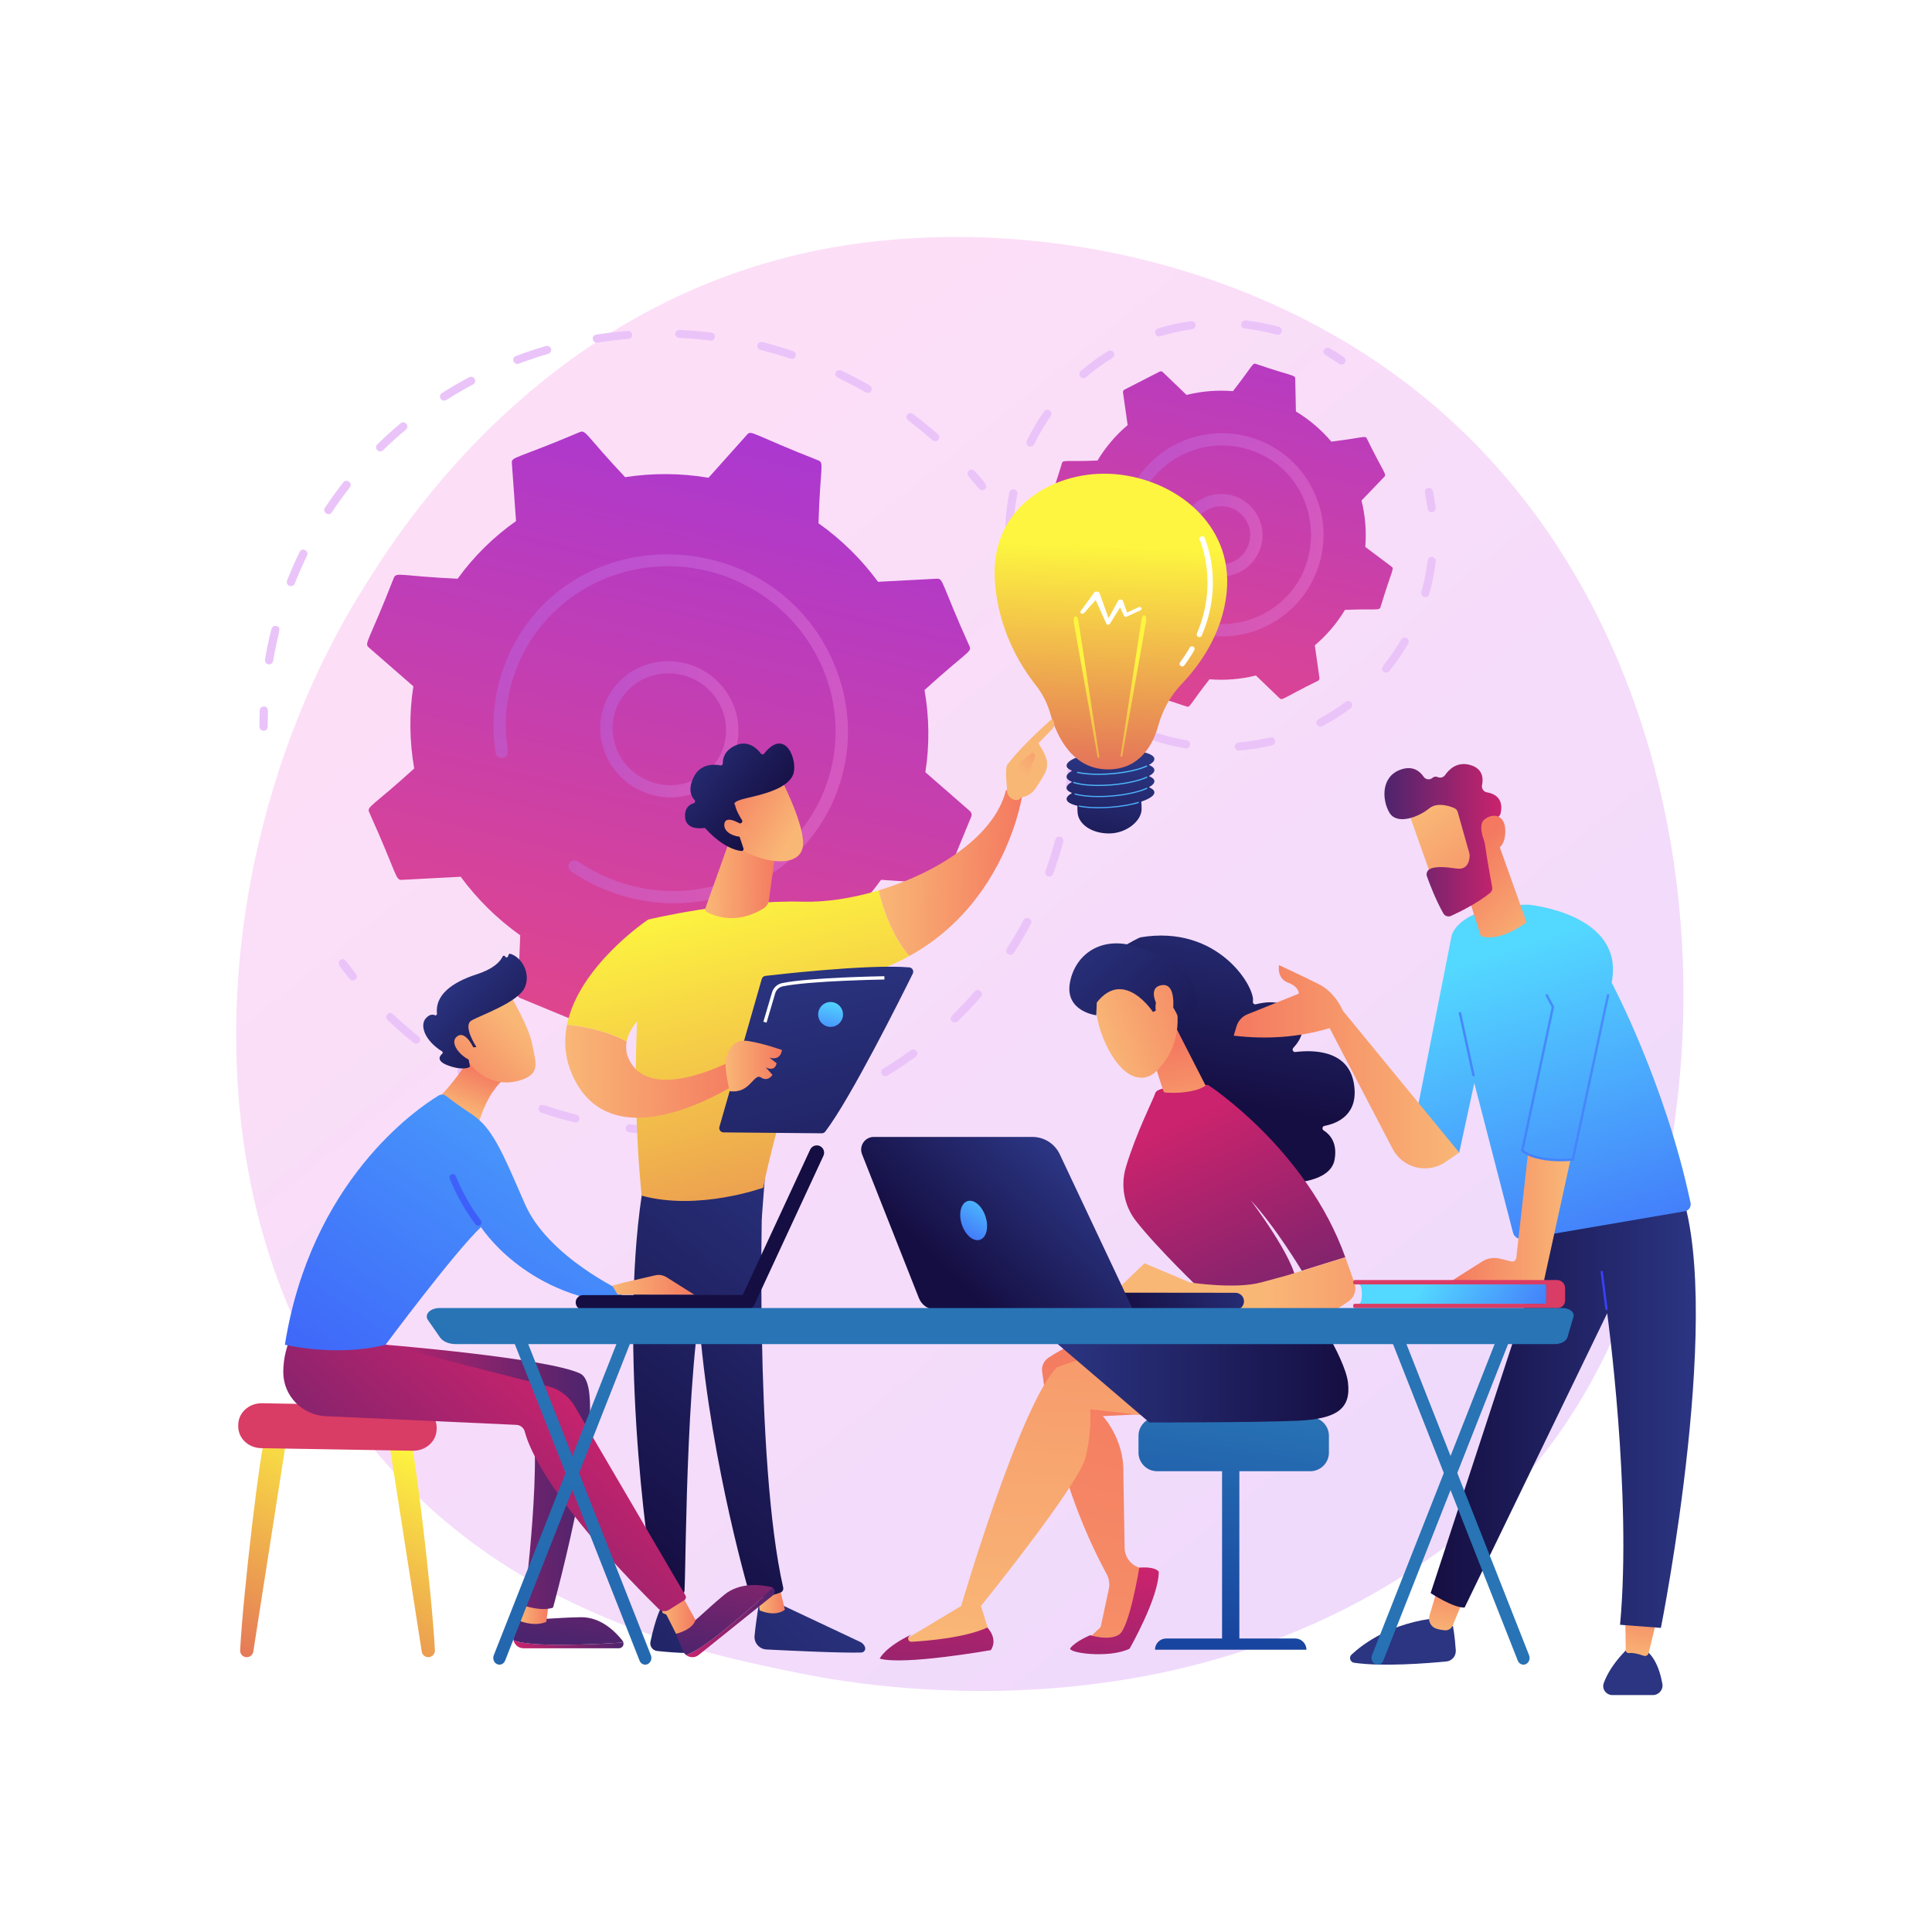 <svg xmlns="http://www.w3.org/2000/svg" xmlns:xlink="http://www.w3.org/1999/xlink" x="0px" y="0px" viewBox="0 0 3710 3710" style="enable-background:new 0 0 3710 3710;" xml:space="preserve"><g id="Background">	<g>		<g>			<rect style="fill:#FFFFFF;" width="3710" height="3710"></rect>		</g>	</g></g><g id="Illustration">	<g>		<linearGradient id="SVGID_1_" gradientUnits="userSpaceOnUse" x1="3594.082" y1="4071.296" x2="1109.557" y2="985.672">			<stop offset="0" style="stop-color:#B37CFF"></stop>			<stop offset="1" style="stop-color:#F895E7"></stop>		</linearGradient>		<path style="opacity:0.3;fill:url(#SVGID_1_);" d="M2910.573,2854.438c-57.069,60.079-111.066,98.824-153.729,129.435   c-501.49,359.825-1094.886,254.938-1220.999,229.323c-186.23-37.824-546.208-110.938-806.466-416.996   c-393.748-463.04-332.436-1192.546-27.018-1674.104c55.866-88.085,350.965-576.977,950.752-655.38   c362.984-47.449,786.108,48.25,1092.522,304.964C3388.827,1310.546,3343.038,2399.152,2910.573,2854.438z"></path>		<g>			<g>				<g>					<path style="fill:#EAC4F9;" d="M502.916,1402.577c-2.738-1.262-4.649-4.003-4.66-7.156      c-0.041-10.403,0.139-20.981,0.533-31.438c0.162-4.296,3.829-7.586,8.192-7.352c10.582,0.511,6.976,10.85,7.084,39.002      c0.02,4.3-3.508,7.742-7.875,7.682C505.024,1403.299,503.916,1403.038,502.916,1402.577z"></path>					<path style="fill:#EAC4F9;" d="M508.836,1266.635c3.338-19.707,7.517-39.519,12.42-58.883c1.054-4.157,5.341-6.627,9.579-5.516      c11.533,3.094,3.441,9.145-6.402,67.223c-0.717,4.232-4.788,7.028-9.096,6.248      C510.97,1274.912,508.126,1270.813,508.836,1266.635z M551.225,1114.813c7.369-18.669,15.62-37.393,24.25-54.996      c4.625-9.468,18.71-2.103,14.261,6.963c-8.588,17.556-16.547,35.622-23.759,53.896c-1.573,3.988-6.151,5.903-10.223,4.285      C551.635,1123.321,549.669,1118.758,551.225,1114.813z M623.957,975.087c11.017-16.639,22.853-33.047,35.187-48.775      c6.365-8.103,18.902,1.591,12.576,9.656c-12.085,15.41-23.684,31.489-34.475,47.786      C631.566,992.33,618.293,983.635,623.957,975.087z M724.505,864.428c-3.107-3.075-3.138-8.007-0.068-11.013      c14.288-14.006,29.342-27.626,44.739-40.483c7.917-6.607,18.256,5.351,10.346,11.957      c-15.085,12.596-29.837,25.942-43.84,39.663C732.616,867.565,727.603,867.507,724.505,864.428z M846.205,765.755      c-2.417-3.624-1.428-8.44,2.21-10.759c16.951-10.802,34.547-21.069,52.303-30.516c9.14-4.837,16.835,8.873,7.698,13.74      c-17.399,9.257-34.644,19.315-51.252,29.901C853.533,770.436,848.623,769.378,846.205,765.755z M990.186,698.105      c-1.799-0.829-3.294-2.306-4.086-4.264c-1.631-4.017,0.33-8.522,4.383-10.058c18.888-7.161,38.284-13.667,57.656-19.342      c4.168-1.219,8.601,1.132,9.916,5.262c1.307,4.127-1.005,8.458-5.169,9.679c-18.984,5.557-37.994,11.937-56.504,18.955      C994.304,699.123,992.08,698.978,990.186,698.105z M1142.855,657.393c-2.299-1.059-4.062-3.169-4.543-5.801      c-0.774-4.248,2.085-8.248,6.38-8.938c20.001-3.208,40.399-5.674,60.626-7.325c4.342-0.365,8.223,2.826,8.655,7.12      c0.436,4.284-2.732,8.049-7.077,8.404c-19.817,1.62-39.803,4.038-59.4,7.181      C1145.866,658.296,1144.26,658.041,1142.855,657.393z M1296.623,640.91c0.12-4.299,3.757-7.623,8.122-7.43      c20.302,0.901,40.861,2.614,61.104,5.085c10.425,1.302,8.694,16.723-1.679,15.458c-19.83-2.423-39.972-4.097-59.863-4.98      C1299.953,648.853,1296.502,645.216,1296.623,640.91z M1790.486,845.3c-44.732-39.46-55.408-39.628-48.226-48.959      c2.614-3.404,7.562-4.011,11.063-1.388c16.289,12.268,32.3,25.331,47.594,38.821      C1808.77,840.694,1798.366,852.236,1790.486,845.3z M1454.374,662.445c1.011-4.167,5.271-6.679,9.52-5.61      c19.757,4.971,39.599,10.769,58.972,17.24c9.958,3.329,5.104,18.068-4.839,14.745c-18.987-6.339-38.432-12.025-57.791-16.896      C1455.94,670.837,1453.374,666.568,1454.374,662.445z M1662.202,753.399c-51.687-29.658-62.294-27.735-57.208-38.385      c3.225-6.754,11.458-3.56,10.507-3.588c18.482,8.804,36.811,18.41,54.477,28.54c3.803,2.182,5.141,6.957,2.994,10.663      C1670.922,754.17,1666.253,755.654,1662.202,753.399z"></path>					<path style="fill:#EAC4F9;" d="M1879.996,938.56c-16.761-20.65-27.549-28.008-19.483-34.865      c3.271-2.784,8.269-2.408,11.157,0.892c18.193,20.657,27.458,29.037,19.448,35.302      C1888.715,941.77,1882.744,941.935,1879.996,938.56z"></path>				</g>				<g>					<path style="fill:#EAC4F9;" d="M2051.133,1519.135c-3.073-1.416-5.03-4.67-4.595-8.131c1.271-10.157,2.342-20.453,3.185-30.608      c0.356-4.282,4.172-7.406,8.525-6.981c4.34,0.436,7.59,4.235,7.236,8.522c-0.863,10.363-1.957,20.868-3.252,31.236      c-0.533,4.259-4.479,7.228-8.811,6.629C2052.609,1519.691,2051.84,1519.461,2051.133,1519.135z"></path>					<path style="fill:#EAC4F9;" d="M940.256,2095.503c-19.724-9.747-39.271-20.427-58.096-31.745      c-3.757-2.257-4.997-7.057-2.768-10.718c6.281-10.313,10.044,0.041,67.754,28.564c3.932,1.941,5.574,6.627,3.669,10.466      C947.49,2098.776,939.305,2095.467,940.256,2095.503z M1034.521,2126.78c3.816-11.434,10.092-2.049,72.144,13.509      c4.262,1.046,6.876,5.312,5.871,9.473c-1.008,4.169-5.269,6.685-9.515,5.621c-21.235-5.322-42.581-11.614-63.443-18.695      C1035.399,2135.264,1033.173,2130.819,1034.521,2126.78z M793.977,2002.325c-17.109-13.727-33.867-28.347-49.798-43.453      c-3.171-3.009-3.313-7.941-0.313-11.017c8.456-8.669,9.803,2.219,59.966,42.454c3.414,2.741,3.977,7.65,1.257,10.968      C802.365,2004.592,797.396,2005.058,793.977,2002.325z M1206.163,2173.767c-3.002-1.384-4.952-4.521-4.621-7.926      c0.416-4.275,4.276-7.346,8.623-6.861c21.388,2.385,43.089,3.898,64.498,4.496c4.377,0.124,7.868,3.705,7.82,8.004      c-0.046,4.303-3.624,7.689-7.988,7.567c-21.857-0.609-44.008-2.154-65.839-4.59      C1207.773,2174.358,1206.931,2174.121,1206.163,2173.767z M1377.087,2174.105c-2.425-1.117-4.242-3.406-4.604-6.205      c-0.549-4.273,2.517-8.119,6.851-8.588c21.26-2.29,42.683-5.509,63.678-9.568c4.272-0.826,8.469,1.929,9.382,6.15      c0.909,4.222-1.813,8.314-6.079,9.138c-21.427,4.144-43.293,7.426-64.995,9.767      C1379.825,2174.962,1378.372,2174.697,1377.087,2174.105z M1543.314,2137.484c-1.883-0.867-3.432-2.449-4.19-4.529      c-1.483-4.07,0.647-8.498,4.752-9.888c20.172-6.828,40.292-14.589,59.8-23.07c3.971-1.719,8.658,0.073,10.483,4.013      c1.819,3.941,0.078,8.535-3.891,10.26c-19.906,8.652-40.436,16.571-61.024,23.541      C1547.233,2138.49,1545.119,2138.316,1543.314,2137.484z M1696.862,2065.889c-1.358-0.626-2.562-1.635-3.422-2.982      c-2.34-3.672-1.249-8.466,2.438-10.708c18.111-11.014,35.958-22.938,53.049-35.432c3.476-2.543,8.432-1.799,11.076,1.68      c2.642,3.469,1.967,8.343-1.512,10.884c-17.441,12.754-35.653,24.922-54.138,36.164      C1702.018,2066.914,1699.206,2066.97,1696.862,2065.889z M1827.991,1961.106c-8.694-8.694,2.324-9.531,43.65-57.196      c6.729-7.766,18.836,2.465,12.096,10.236c-14.099,16.262-29.093,32.124-44.566,47.136      C1836.099,1964.26,1831.098,1964.214,1827.991,1961.106z M1936.037,1832.223c-10.399-6.621,0.063-9.765,29.596-65.46      c4.789-9.029,18.862-1.681,14.043,7.397c-10.077,19.007-21.093,37.783-32.74,55.809      C1944.576,1833.622,1939.631,1834.55,1936.037,1832.223z M2011.637,1682.429c-3.717-1.713-5.587-5.96-4.192-9.784      c7.236-19.879,13.685-40.225,19.159-60.469c1.122-4.137,5.449-6.538,9.671-5.365c4.229,1.202,6.732,5.484,5.615,9.623      c-5.59,20.659-12.168,41.416-19.555,61.697c-1.463,4.026-5.985,6.063-10.1,4.546      C2012.03,1682.603,2011.831,1682.518,2011.637,1682.429z"></path>					<path style="fill:#EAC4F9;" d="M671.246,1879.639c-17.245-21.483-26.088-30.241-17.784-36.125      c8.637-6.126,12.47,4.591,30.121,26.595c2.733,3.403,2.181,8.295-1.224,10.926      C678.952,1883.667,673.976,1883.039,671.246,1879.639z"></path>				</g>				<g>											<linearGradient id="SVGID_00000028315372084252394300000014186818679157195182_" gradientUnits="userSpaceOnUse" x1="1444.415" y1="741.192" x2="1065.386" y2="2313.047">						<stop offset="0" style="stop-color:#A737D5"></stop>						<stop offset="1" style="stop-color:#EF497A"></stop>					</linearGradient>					<path style="fill:url(#SVGID_00000028315372084252394300000014186818679157195182_);" d="M771.457,1689.572l113.19-5.954      c31.339,42.631,69.718,80.767,114.331,112.429c-3.28,108.504-11.201,115.88,0.091,120.552l126.265,52.233      c3.69,1.524,7.916,0.593,10.521-2.32l74.325-83.096c53.903,9.087,107.934,9.183,160.138,1.108l76.075,84.246      c2.667,2.952,6.913,3.945,10.571,2.473l125.223-50.404c3.66-1.473,5.927-5.087,5.645-9l-8.01-111.64      c42.732-30.139,80.774-67.296,112.141-110.705l113.254,7.593c3.974,0.267,7.635-1.977,9.121-5.585l50.825-123.514      c1.486-3.61,0.467-7.791-2.538-10.409l-85.647-74.685c8.29-52.957,7.446-106.196-1.659-157.778      c80.699-73.514,91.262-72.834,86.524-83.872c-54.459-120.972-50.184-130.638-62.579-129.99l-113.19,5.953      c-31.338-42.634-69.718-80.767-114.33-112.429c3.279-108.438,11.206-115.876-0.089-120.555      c-126.342-49.739-128.799-58.848-136.789-49.911l-74.326,83.098c-53.9-9.091-107.933-9.186-160.139-1.111      c-75.104-79.814-75.354-91.265-86.645-86.718c-123.033,52.057-131.73,47.345-130.867,59.404l8.01,111.639      c-42.733,30.139-80.775,67.296-112.139,110.706c-108.264-5.031-117.74-13.287-122.376-2.006      c-48.084,123.088-57.551,125.839-48.288,133.921l85.646,74.686c-8.288,52.953-7.444,106.194,1.659,157.778      c-80.425,73.265-91.278,72.776-86.523,83.872C763.336,1680.554,759.062,1690.22,771.457,1689.572z"></path>											<linearGradient id="SVGID_00000083047525436287754990000014086657787043700364_" gradientUnits="userSpaceOnUse" x1="1152.633" y1="1400.415" x2="1418.088" y2="1400.415">						<stop offset="0" style="stop-color:#B37CFF"></stop>						<stop offset="1" style="stop-color:#F895E7"></stop>					</linearGradient>					<path style="opacity:0.3;fill:url(#SVGID_00000083047525436287754990000014086657787043700364_);" d="M1153.858,1380.51      c9.879-71.26,76.908-120.306,149.418-109.332c72.5,10.995,123.463,77.878,113.588,149.139      c-9.883,71.258-76.909,120.306-149.42,109.335l0,0C1194.916,1518.676,1143.98,1451.753,1153.858,1380.51z M1269.045,1518.103      l0.071,0.032L1269.045,1518.103z M1300.074,1294.276c-58.854-8.911-114.482,30.386-122.714,89.79      c-8.117,58.526,33.728,113.491,93.285,122.488c59.551,9.011,114.603-31.269,122.715-89.793      C1401.488,1358.147,1359.521,1303.26,1300.074,1294.276z"></path>											<linearGradient id="SVGID_00000101783274085210879530000000815199649066005693_" gradientUnits="userSpaceOnUse" x1="947.574" y1="1399.561" x2="1628.392" y2="1399.561">						<stop offset="0" style="stop-color:#B37CFF"></stop>						<stop offset="1" style="stop-color:#F895E7"></stop>					</linearGradient>					<path style="opacity:0.3;fill:url(#SVGID_00000101783274085210879530000000815199649066005693_);" d="M1148.047,1702.32      L1148.047,1702.32c-17.884-8.241-35.046-17.955-51.169-28.979c-4.848-3.314-6.498-9.484-4.178-14.529      c0.278-0.602,0.611-1.187,1.002-1.749c3.671-5.281,11.063-6.542,16.468-2.846c18.544,12.678,38.582,23.496,59.537,32.181l0,0      c157.901,65.316,337.515-3.773,406.795-154.114c1.769-3.839,3.465-7.733,5.09-11.676      c65.575-159.368-13.806-341.829-175.463-408.753c-161.439-66.783-346.402,6.867-411.885,165.789      c-38.924,94.615-15.499,161.612-19.972,171.319c-4.834,10.49-20.693,8.1-22.531-3.342      c-10.043-62.51-2.147-128.604,25.974-189.631c121.347-263.313,507.517-252.542,623.268,17.124      c35.624,82.985,36.551,174.113,2.605,256.595c-1.753,4.268-3.594,8.486-5.512,12.658      c-35.18,76.363-97.499,135.524-176.794,167.444c-83.623,33.655-176.114,32.983-260.433-1.897      C1156.546,1706.137,1152.274,1704.268,1148.047,1702.32z"></path>				</g>			</g>			<g>									<linearGradient id="SVGID_00000174597813351080968670000003436178204816935316_" gradientUnits="userSpaceOnUse" x1="2490.454" y1="424.819" x2="2189.461" y2="1673.378">					<stop offset="0" style="stop-color:#A737D5"></stop>					<stop offset="1" style="stop-color:#EF497A"></stop>				</linearGradient>				<path style="fill:url(#SVGID_00000174597813351080968670000003436178204816935316_);" d="M2133.649,1207.47     c19.13,22.552,41.995,42.218,68.065,57.918l1.271,63.271c0.138,7.021,6.142,4.305,75.896,28.162     c6.456,2.08,5.743-3.948,43.756-52.434c30.332,2.487,60.375-0.111,89.077-7.237l45.668,43.87     c5.077,4.868,7.387-1.301,73.58-33.754c1.977-1.013,3.092-3.167,2.78-5.363l-8.923-62.693     c22.552-19.13,42.216-41.995,57.916-68.066c60.439-2.477,65.997,1.699,68.12-4.876c21.827-71.987,26.954-73.946,21.487-78.049     l-50.608-37.998c2.49-30.331-0.11-60.375-7.237-89.077l43.87-45.669c4.865-5.064-1.299-7.386-33.754-73.578     c-3.073-6.013-6.584-1.303-68.056,6.143c-19.13-22.553-41.994-42.217-68.065-57.918l-1.271-63.272     c-0.141-7.029-6.144-4.305-75.897-28.162c-6.42-2.073-5.55,3.704-43.754,52.435c-30.332-2.491-60.378,0.11-89.079,7.237     l-45.666-43.869c-1.6-1.538-4.002-1.89-5.977-0.879l-67.603,34.632c-1.975,1.012-3.092,3.166-2.779,5.364l8.922,62.693     c-22.553,19.13-42.215,41.995-57.917,68.065c-60.439,2.476-66.004-1.7-68.118,4.877c-21.82,71.958-26.957,73.938-21.487,78.048     l50.606,37.998c-2.488,30.331,0.111,60.375,7.237,89.077c-40.988,44.487-47.908,45.474-44.748,51.644l34.633,67.604     C2068.689,1219.656,2072.49,1214.877,2133.649,1207.47z"></path>				<g>											<linearGradient id="SVGID_00000116219664064526158590000004246030300014638260_" gradientUnits="userSpaceOnUse" x1="2265.843" y1="1027.756" x2="2424.365" y2="1027.756">						<stop offset="0" style="stop-color:#B37CFF"></stop>						<stop offset="1" style="stop-color:#F895E7"></stop>					</linearGradient>					<path style="opacity:0.3;fill:url(#SVGID_00000116219664064526158590000004246030300014638260_);" d="M2266.01,1022.632      c2.837-43.713,40.497-76.802,84.22-73.967c43.7,2.83,76.799,40.495,73.965,84.212c-2.827,43.61-40.606,76.795-84.218,73.971      l0,0C2296.366,1104.015,2263.188,1066.25,2266.01,1022.632z M2340.74,1095.062l0.07,0.032L2340.74,1095.062z       M2289.583,1024.155c-1.977,30.62,21.324,57.135,51.918,59.121l0,0c49.159,3.179,78.026-55.088,45.404-92.233      C2354.426,954.066,2292.79,974.679,2289.583,1024.155z"></path>					<g>						<path style="fill:#EAC4F9;" d="M1947.291,1146.325c-3.045-10.196-5.726-20.656-7.97-31.093       c-0.915-4.253,1.788-8.438,6.041-9.353c10.699-2.303,9.176,9.645,17.018,35.943c1.245,4.168-1.126,8.553-5.293,9.796       C1952.938,1152.859,1948.54,1150.511,1947.291,1146.325z"></path>						<path style="fill:#EAC4F9;" d="M1930.449,1010.339c0.88-20.889,3.375-42.637,7.724-64.4       c2.045-10.238,17.478-7.097,15.444,3.086c-11.267,56.385-2.47,70.082-15.637,69.518       C1933.6,1018.349,1930.266,1014.659,1930.449,1010.339z M1975.402,856.695c-3.911-1.903-5.537-6.615-3.637-10.528       c9.441-19.394,20.5-38.214,32.881-55.932c5.972-8.531,18.879,0.476,12.912,9.023c-11.909,17.042-22.552,35.142-31.628,53.8       C1982.586,859.923,1974.451,856.67,1975.402,856.695z M2077.153,725.426c-1.002-0.462-1.922-1.139-2.685-2.029       c-2.828-3.306-2.44-8.275,0.863-11.105c16.41-14.041,34.044-26.897,52.412-38.207c3.699-2.275,8.561-1.122,10.833,2.574       c2.281,3.702,1.129,8.556-2.574,10.832c-17.674,10.886-34.64,23.257-50.429,36.767       C2083.158,726.322,2079.86,726.673,2077.153,725.426z M2222.615,645.394c-1.966-0.906-3.553-2.615-4.235-4.847       c-1.276-4.157,1.063-8.562,5.221-9.833c20.636-6.324,41.943-11.056,63.33-14.062c4.312-0.6,8.29,2.397,8.895,6.706       c0.603,4.304-2.396,8.286-6.705,8.892c-20.568,2.888-41.062,7.436-60.909,13.518       C2226.289,646.359,2224.308,646.174,2222.615,645.394z M2383.433,622.226c0.492-4.32,4.389-7.431,8.71-6.942       c21.519,2.435,42.949,6.569,63.702,12.289c10.02,2.712,5.888,17.954-4.185,15.183c-19.961-5.502-40.582-9.479-61.285-11.818       C2385.95,630.42,2382.958,626.461,2383.433,622.226z"></path>						<path style="fill:#EAC4F9;" d="M2571.448,698.609c-23.787-16.391-34.269-18.084-28.935-27.278       c2.182-3.761,6.917-5.106,10.763-2.859c9.177,5.32,18.297,11.098,27.111,17.17c3.58,2.466,4.482,7.37,2.014,10.953       C2579.969,700.12,2575.112,701.11,2571.448,698.609z"></path>					</g>					<g>						<path style="fill:#EAC4F9;" d="M2741.295,976.764c-3.677-28.764-9.399-37.611,1.015-39.767       c4.264-0.885,8.425,1.854,9.309,6.109c2.158,10.393,3.942,21.045,5.296,31.659c0.552,4.314-2.499,8.26-6.811,8.809       C2745.805,984.129,2741.846,981.085,2741.295,976.764z"></path>						<path style="fill:#EAC4F9;" d="M2209.36,1411.771c4.105-12.418,13.423,0.371,69.534,9.739       c10.249,1.69,7.708,17.252-2.594,15.535c-20.983-3.504-41.823-8.662-61.939-15.325       C2210.297,1420.389,2207.973,1415.953,2209.36,1411.771z M2371.204,1434.171c-0.353-4.332,2.868-8.136,7.206-8.491       c57.176-4.696,66.993-16.692,70.084-3.931c1.019,4.229-1.581,8.483-5.806,9.504c-20.62,4.977-41.812,8.386-62.993,10.124       C2375.358,1441.728,2371.563,1438.505,2371.204,1434.171z M2528.793,1391.283c-6.145-11.586,9.401-9.366,55.107-43.493       c8.349-6.22,17.779,6.385,9.424,12.622c-17.034,12.713-35.163,24.201-53.885,34.133       C2535.604,1396.582,2530.831,1395.128,2528.793,1391.283z M2656.862,1289.859c-10.212-8.275,5.019-12.312,33.691-61.595       c5.229-8.995,18.857-1.097,13.616,7.916c-10.667,18.335-22.855,36.003-36.231,52.517       C2665.194,1292.082,2660.237,1292.585,2656.862,1289.859z M2729.428,1136.585c15.577-55.168,7.79-68.64,20.847-67.044       c4.323,0.523,7.39,4.451,6.866,8.769c-2.58,21.143-6.803,42.188-12.558,62.558c-1.182,4.184-5.531,6.621-9.719,5.437       C2730.689,1145.124,2728.244,1140.777,2729.428,1136.585z"></path>						<path style="fill:#EAC4F9;" d="M2120.624,1376.877c-8.963-5.776-17.807-11.969-26.283-18.407       c-3.46-2.632-4.136-7.57-1.506-11.036c6.625-8.717,13.211,1.314,36.321,16.202c3.654,2.358,4.708,7.228,2.354,10.885       C2129.119,1378.23,2124.21,1379.197,2120.624,1376.877z"></path>					</g>											<linearGradient id="SVGID_00000090275004844880411400000013070957160249063824_" gradientUnits="userSpaceOnUse" x1="2151.35" y1="1026.943" x2="2541.606" y2="1026.943">						<stop offset="0" style="stop-color:#B37CFF"></stop>						<stop offset="1" style="stop-color:#F895E7"></stop>					</linearGradient>					<path style="opacity:0.3;fill:url(#SVGID_00000090275004844880411400000013070957160249063824_);" d="M2249.039,1195.968      c-6.487-3.708-7.799-11.042-4.716-16.372c3.268-5.649,10.551-7.563,16.139-4.311c10.483,6.063,21.711,11.05,33.382,14.815      c2.552,0.307,62.574,24.256,130.812-10.582c135.331-69.338,119.335-269.107-25.548-315.812      c-83.354-26.878-172.565,13.694-208.334,91.338c-36.032,78.195,4.697,118.882-20.23,124.649      c-6.354,1.479-12.698-2.477-14.175-8.835c-7.96-34.276-6.427-70.18,4.429-103.837      c32.94-102.208,143.024-158.862,245.563-125.797c110.336,35.571,166.642,160.312,117.161,267.695      c-39.9,86.609-140.265,134.84-236.93,103.663l-0.004-0.002C2273.508,1208.359,2260.868,1202.771,2249.039,1195.968z"></path>				</g>			</g>		</g>		<g>							<linearGradient id="SVGID_00000114043270595564534760000012658200925016993700_" gradientUnits="userSpaceOnUse" x1="2137.727" y1="1461.079" x2="2103.485" y2="1687.076">				<stop offset="0" style="stop-color:#2B3582"></stop>				<stop offset="1" style="stop-color:#150E42"></stop>			</linearGradient>			<path style="fill:url(#SVGID_00000114043270595564534760000012658200925016993700_);" d="M2216.736,1478.389    c-0.298-3.69-4.067-6.885-10.449-9.445c6.936-3.825,10.773-7.925,10.449-11.945c-0.981-12.166-39.51-18.987-86.057-15.234    c-46.547,3.753-83.486,16.658-82.505,28.825c0.298,3.69,4.067,6.884,10.45,9.445c-6.936,3.825-10.774,7.924-10.45,11.945    c0.298,3.69,4.067,6.884,10.45,9.445c-6.936,3.825-10.774,7.924-10.45,11.945c0.298,3.69,4.067,6.884,10.45,9.445    c-6.936,3.825-10.774,7.925-10.45,11.945c0.435,5.38,8.222,9.713,20.79,12.55c-0.163,3.976-0.072,8.334,0.319,13.146    c1.821,22.419,27.038,39.997,60.39,39.997c33.353,0,62.22-23.967,62.548-46.457c0.081-5.512-0.154-10.363-0.653-14.674    c15.958-5.329,25.677-11.839,25.168-18.153c-0.298-3.69-4.067-6.885-10.449-9.445c6.936-3.825,10.773-7.925,10.449-11.945    c-0.298-3.69-4.067-6.884-10.449-9.445C2213.223,1486.509,2217.06,1482.409,2216.736,1478.389z"></path>			<g>									<linearGradient id="SVGID_00000070824700004297311170000017571132042201078671_" gradientUnits="userSpaceOnUse" x1="2145.295" y1="1367.378" x2="2086.163" y2="2019.531">					<stop offset="0" style="stop-color:#53D8FF"></stop>					<stop offset="1" style="stop-color:#3840F7"></stop>				</linearGradient>				<path style="fill:url(#SVGID_00000070824700004297311170000017571132042201078671_);" d="M2109.14,1552.152     c-13.824,0-26.473-1.017-36.924-3.019c-0.606-0.116-1.004-0.701-0.887-1.308c0.116-0.606,0.698-1.003,1.307-0.887     c16.354,3.131,38.196,3.821,61.504,1.941c19.073-1.538,36.909-4.614,51.581-8.897c0.594-0.173,1.213,0.167,1.387,0.76     c0.173,0.593-0.167,1.213-0.76,1.386c-14.815,4.324-32.806,7.429-52.027,8.979     C2125.663,1551.806,2117.202,1552.152,2109.14,1552.152z"></path>									<linearGradient id="SVGID_00000044876343179387822790000010511417189754363290_" gradientUnits="userSpaceOnUse" x1="2147.019" y1="1367.533" x2="2087.887" y2="2019.689">					<stop offset="0" style="stop-color:#53D8FF"></stop>					<stop offset="1" style="stop-color:#3840F7"></stop>				</linearGradient>				<path style="fill:url(#SVGID_00000044876343179387822790000010511417189754363290_);" d="M2109.373,1530.742     c-17.961,0-34.012-1.69-45.334-4.914c-0.594-0.169-0.938-0.788-0.769-1.382c0.17-0.594,0.785-0.937,1.382-0.769     c16.133,4.594,42.11,6.018,69.489,3.811c27.084-2.184,52.342-7.68,67.567-14.702c0.561-0.258,1.225-0.014,1.484,0.547     c0.258,0.56,0.014,1.224-0.547,1.484c-15.451,7.126-40.993,12.696-68.324,14.899     C2125.792,1530.406,2117.391,1530.742,2109.373,1530.742z"></path>									<linearGradient id="SVGID_00000050621528233385854030000000411012676177403812_" gradientUnits="userSpaceOnUse" x1="2143.751" y1="1367.237" x2="2084.619" y2="2019.391">					<stop offset="0" style="stop-color:#53D8FF"></stop>					<stop offset="1" style="stop-color:#3840F7"></stop>				</linearGradient>				<path style="fill:url(#SVGID_00000050621528233385854030000000411012676177403812_);" d="M2109.142,1509.368     c-19.393,0-36.363-1.984-47.786-5.751c-0.587-0.193-0.905-0.825-0.711-1.412c0.193-0.587,0.823-0.906,1.411-0.712     c15.896,5.241,42.843,6.962,72.084,4.605c27.082-2.183,52.341-7.679,67.567-14.702c0.561-0.257,1.225-0.013,1.484,0.547     c0.258,0.56,0.014,1.224-0.547,1.483c-15.453,7.127-40.995,12.697-68.324,14.9     C2125.66,1509.027,2117.192,1509.368,2109.142,1509.368z"></path>									<linearGradient id="SVGID_00000044864051503462782260000006757286150605974177_" gradientUnits="userSpaceOnUse" x1="2145.51" y1="1367.397" x2="2086.377" y2="2019.552">					<stop offset="0" style="stop-color:#53D8FF"></stop>					<stop offset="1" style="stop-color:#3840F7"></stop>				</linearGradient>				<path style="fill:url(#SVGID_00000044864051503462782260000006757286150605974177_);" d="M2109.292,1487.968     c-15.384,0-29.375-1.244-40.252-3.66c-0.603-0.134-0.983-0.731-0.849-1.333c0.134-0.604,0.733-0.984,1.334-0.849     c16.357,3.634,39.909,4.576,64.616,2.584c26.841-2.165,51.971-7.6,67.223-14.543c0.561-0.257,1.224-0.008,1.48,0.554     c0.256,0.562,0.008,1.225-0.555,1.481c-15.475,7.044-40.884,12.553-67.968,14.737     C2125.763,1487.627,2117.336,1487.968,2109.292,1487.968z"></path>			</g>							<linearGradient id="SVGID_00000072242782343577525630000010263871317381388160_" gradientUnits="userSpaceOnUse" x1="2135.382" y1="1050.331" x2="2113.023" y2="1658.483">				<stop offset="0" style="stop-color:#FDF53F"></stop>				<stop offset="1" style="stop-color:#D93C65"></stop>			</linearGradient>			<path style="fill:url(#SVGID_00000072242782343577525630000010263871317381388160_);" d="M2016.932,1370.415    c-5.653-20.023-15.256-38.737-28.188-55.036c-27.71-34.923-72.916-105.947-78.48-202.882    c-8.094-140.996,116.954-211.587,231.062-202.004c114.108,9.583,226.704,94.545,214.377,225.715    c-7.584,80.708-52.759,141.927-86.392,177.085c-21.359,22.325-36.593,49.67-44.84,79.445    c-10.094,36.444-34.115,81.86-91.21,84.628C2059.381,1480.948,2028.696,1412.083,2016.932,1370.415z"></path>							<linearGradient id="SVGID_00000039110902630977866890000007630121562968271245_" gradientUnits="userSpaceOnUse" x1="2174.818" y1="1264.016" x2="2191.215" y2="1784.969">				<stop offset="0" style="stop-color:#FDF53F"></stop>				<stop offset="1" style="stop-color:#D93C65"></stop>			</linearGradient>			<path style="fill:url(#SVGID_00000039110902630977866890000007630121562968271245_);" d="M2152.133,1449.248l39.927-259.684    c0.824-5.365,3.465-8.968,5.897-8.048c2.432,0.921,3.735,6.016,2.91,11.381c-0.022,0.143-0.051,0.319-0.076,0.46l-45.479,257.271    c-0.342,1.935-1.324,3.157-2.195,2.729C2152.273,1452.943,2151.846,1451.121,2152.133,1449.248z"></path>							<linearGradient id="SVGID_00000088832107064550582320000009769982280774603185_" gradientUnits="userSpaceOnUse" x1="2084.499" y1="1266.86" x2="2100.896" y2="1787.812">				<stop offset="0" style="stop-color:#FDF53F"></stop>				<stop offset="1" style="stop-color:#D93C65"></stop>			</linearGradient>			<path style="fill:url(#SVGID_00000088832107064550582320000009769982280774603185_);" d="M2110.688,1451.31l-39.926-259.684    c-0.825-5.365-3.465-8.967-5.897-8.047c-2.432,0.92-3.735,6.016-2.91,11.381c0.021,0.143,0.051,0.319,0.076,0.46l45.479,257.271    c0.342,1.935,1.324,3.157,2.195,2.729C2110.547,1455.005,2110.974,1453.184,2110.688,1451.31z"></path>			<path style="fill:#FFFFFF;" d="M2191.772,1167.267c-1.013-1.63-3.36-2.24-5.241-1.36l-22.232,10.388l-7.717-21.989    c-0.408-1.147-1.354-2.165-2.704-2.72c-2.558-1.054-5.616-0.111-6.832,2.106l-0.039,0.071l-18.284,33.336l-16.966-47.455    l-0.028-0.079c-0.415-1.158-1.291-2.198-2.568-2.896c-2.845-1.553-6.603-0.813-8.395,1.654l-25.56,35.187    c-1.04,1.442-0.682,3.374,0.901,4.44c1.689,1.138,4.123,0.874,5.435-0.591l22.505-25.105l20.262,45.144l0.015,0.035    c0.325,0.722,0.936,1.353,1.786,1.75c1.901,0.89,4.275,0.276,5.302-1.372l19.554-31.379l7.36,15.871l0.064,0.141    c0.053,0.114,0.114,0.226,0.183,0.337c1.013,1.629,3.357,2.238,5.237,1.36l26.389-12.331    C2192.083,1170.932,2192.786,1168.898,2191.772,1167.267z"></path>			<path style="fill:#FFFFFF;" d="M2270.179,1279.816c-1.051,0-2.11-0.323-3.017-1c-2.248-1.666-2.718-4.841-1.05-7.091    c6.799-9.157,13.031-18.624,18.522-28.131c1.401-2.422,4.498-3.254,6.923-1.854c2.424,1.399,3.255,4.497,1.854,6.923    c-5.684,9.844-12.13,19.637-19.159,29.108C2273.258,1279.11,2271.729,1279.816,2270.179,1279.816z"></path>			<path style="fill:#FFFFFF;" d="M2303.024,1223.445c-0.673,0-1.358-0.135-2.016-0.419c-2.567-1.115-3.745-4.102-2.63-6.669    c42.19-97.161,5.804-178.713,5.433-179.525c-1.168-2.544-0.051-5.554,2.495-6.719c2.551-1.165,5.556-0.05,6.719,2.495    c1.599,3.484,38.626,86.516-5.347,187.788C2306.847,1222.307,2304.983,1223.445,2303.024,1223.445z"></path>		</g>		<g>			<g>									<linearGradient id="SVGID_00000078034014563884052120000005520454337883847323_" gradientUnits="userSpaceOnUse" x1="6652.84" y1="3023.996" x2="6049.467" y2="3680.298" gradientTransform="matrix(1 0.009 -0.009 1 -4973.951 -63.475)">					<stop offset="0" style="stop-color:#2B3582"></stop>					<stop offset="1" style="stop-color:#150E42"></stop>				</linearGradient>				<path style="fill:url(#SVGID_00000078034014563884052120000005520454337883847323_);" d="M1458.97,3070.794     c0,0-6.587,35.317-9.984,70.307c-1.329,13.674,9.109,25.657,22.83,26.361c46.615,2.386,146.333,7.115,182.143,5.859     c5.383-0.189,8.954-5.664,7.01-10.687l0,0c-1.629-4.209-4.815-7.632-8.899-9.556l-164.05-77.301L1458.97,3070.794z"></path>									<linearGradient id="SVGID_00000152981570459185887080000012322647726951152024_" gradientUnits="userSpaceOnUse" x1="6456.995" y1="3072.735" x2="6510.589" y2="3072.735" gradientTransform="matrix(1 0.009 -0.009 1 -4973.951 -63.475)">					<stop offset="0" style="stop-color:#F9B776"></stop>					<stop offset="1" style="stop-color:#F47960"></stop>				</linearGradient>				<path style="fill:url(#SVGID_00000152981570459185887080000012322647726951152024_);" d="M1454.049,3049.96l4.617,42.362     c0,0,28.736,13.712,48.592-1.23l-11.503-47.269L1454.049,3049.96z"></path>									<linearGradient id="SVGID_00000131324972994326216140000001558440753728067456_" gradientUnits="userSpaceOnUse" x1="6700.382" y1="2281.74" x2="6186.935" y2="2977.652" gradientTransform="matrix(1 0.009 -0.009 1 -4973.951 -63.475)">					<stop offset="0" style="stop-color:#2B3582"></stop>					<stop offset="1" style="stop-color:#150E42"></stop>				</linearGradient>				<path style="fill:url(#SVGID_00000131324972994326216140000001558440753728067456_);" d="M1465.411,2254.467     c-2.273,11.029-16.901,551.321,38.551,794.036c0.905,3.96-1.137,8.014-4.912,9.515c-8.894,3.535-26.313,8.611-47.134,9.111     c-6.447,0.155-12.188-4.09-13.947-10.294c-15.975-56.343-92.409-338.604-100.164-607.617     c-8.667-300.596,0.098-10.231,0.098-10.231l8.536-185.677L1465.411,2254.467z"></path>									<linearGradient id="SVGID_00000126290755695967803620000014572026799693235614_" gradientUnits="userSpaceOnUse" x1="6517.483" y1="2899.534" x2="5914.085" y2="3555.862" gradientTransform="matrix(1 0.009 -0.009 1 -4973.951 -63.475)">					<stop offset="0" style="stop-color:#2B3582"></stop>					<stop offset="1" style="stop-color:#150E42"></stop>				</linearGradient>				<path style="fill:url(#SVGID_00000126290755695967803620000014572026799693235614_);" d="M1269.249,3087.442     c0,0-10.118,17.764-20.2,65.129c-1.821,8.554,4.089,16.813,12.784,17.752c15.385,1.661,39.071,3.834,58.062,3.885     c8.753,0.023,15.658-7.534,14.686-16.234c-1.938-17.342-8.22-45.825-28.251-68.168L1269.249,3087.442z"></path>									<linearGradient id="SVGID_00000098184309552224706100000008638551328401874092_" gradientUnits="userSpaceOnUse" x1="6263.833" y1="3069.979" x2="6310.106" y2="3069.979" gradientTransform="matrix(1 0.009 -0.009 1 -4973.951 -63.475)">					<stop offset="0" style="stop-color:#F9B776"></stop>					<stop offset="1" style="stop-color:#F47960"></stop>				</linearGradient>				<path style="fill:url(#SVGID_00000098184309552224706100000008638551328401874092_);" d="M1261.032,3032.932l11.12,64.103     c0,0,11.517,8.738,34.522,2.703l-4.943-68.903L1261.032,3032.932z"></path>									<linearGradient id="SVGID_00000093147361420045880660000008836308094691792813_" gradientUnits="userSpaceOnUse" x1="6608.872" y1="2214.225" x2="6095.43" y2="2910.129" gradientTransform="matrix(1 0.009 -0.009 1 -4973.951 -63.475)">					<stop offset="0" style="stop-color:#2B3582"></stop>					<stop offset="1" style="stop-color:#150E42"></stop>				</linearGradient>				<path style="fill:url(#SVGID_00000093147361420045880660000008836308094691792813_);" d="M1236.627,2268.869     c-49.962,284.66,3.525,704.771,22.131,787.074c1.139,5.04,5.16,8.93,10.248,9.823c8.641,1.516,22.879,2.824,36.965-1.123     c4.853-1.359,8.295-5.692,8.54-10.727c3.235-66.365,2.442-473.982,47.997-634.637c2.308-8.142,7.361-15.214,14.306-20.051     l86.017-59.923l7.488-98.117L1236.627,2268.869z"></path>				<g>											<linearGradient id="SVGID_00000163070652432008465580000007100720819061310097_" gradientUnits="userSpaceOnUse" x1="6172.21" y1="1712.624" x2="5854.943" y2="2934.099" gradientTransform="matrix(-1 0 0 1 7569.661 0)">						<stop offset="0" style="stop-color:#FDF53F"></stop>						<stop offset="1" style="stop-color:#D93C65"></stop>					</linearGradient>					<path style="fill:url(#SVGID_00000163070652432008465580000007100720819061310097_);" d="M1542.809,1731.512      c-141.554-3.69-298.143,34.333-298.143,34.333c-44.551,245.837-12.438,530.191-12.438,530.191      c109.33,29.788,233.412-15.349,233.412-15.349c19.199-102.749,106.959-391.597,106.959-391.597      c69.255-7.925,126.43-27.339,173.608-53.276c-35.399-41.833-51.77-94.79-58.801-126.069      C1637.2,1724.824,1586.469,1732.651,1542.809,1731.512z"></path>											<linearGradient id="SVGID_00000093859914722826289510000011435101832180011156_" gradientUnits="userSpaceOnUse" x1="6677.599" y1="1674.478" x2="6951.422" y2="1674.478" gradientTransform="matrix(1 0.009 -0.009 1 -4973.951 -63.475)">						<stop offset="0" style="stop-color:#F9B776"></stop>						<stop offset="1" style="stop-color:#F47960"></stop>					</linearGradient>					<path style="fill:url(#SVGID_00000093859914722826289510000011435101832180011156_);" d="M1962.989,1526.969      c-13.747-16.931-31.425-9.152-31.425-9.152c-21.674,87.807-131.595,158.121-244.158,191.93      c7.031,31.279,23.402,84.236,58.801,126.069C1933.462,1732.867,1962.989,1526.969,1962.989,1526.969z"></path>				</g>				<g>											<linearGradient id="SVGID_00000061439794021064222810000008895868500138807450_" gradientUnits="userSpaceOnUse" x1="3556.309" y1="1627.653" x2="3740.046" y2="2045.697" gradientTransform="matrix(-1 -0.009 -0.009 1 5472.775 36.702)">						<stop offset="0" style="stop-color:#F9B776"></stop>						<stop offset="1" style="stop-color:#F47960"></stop>					</linearGradient>					<path style="fill:url(#SVGID_00000061439794021064222810000008895868500138807450_);" d="M1959.573,1531.207      c1.411,4.64-15.508,11.524-25.25-7.491c-0.26-9.072-5.404-47.973,0.085-55.31c29.235-39.07,85.657-87.858,85.657-87.858      c9.368,9.422,1.49,18.513,1.49,18.513l-27.414,28.017c5.58,10.313,12.423,19.04,15.55,31.48      c2.368,9.421,0.769,19.45-4.06,27.958c-4.847,8.538-11.453,19.634-17.682,28.308      C1976.16,1531.241,1959.573,1531.207,1959.573,1531.207z"></path>											<linearGradient id="SVGID_00000125587115970576520390000017508269188994301100_" gradientUnits="userSpaceOnUse" x1="6950.109" y1="1489.362" x2="7026.776" y2="1371.486" gradientTransform="matrix(1 0.009 -0.009 1 -4973.951 -63.475)">						<stop offset="0" style="stop-color:#F9B776"></stop>						<stop offset="1" style="stop-color:#F47960"></stop>					</linearGradient>					<path style="fill:url(#SVGID_00000125587115970576520390000017508269188994301100_);" d="M1982.095,1445.312l-24.935,20.733      l-7.965,20.803l21.82,24.676c0,0,7.81-41.353,13.407-50.266C1990.018,1452.345,1987.202,1447.983,1982.095,1445.312z"></path>				</g>									<linearGradient id="SVGID_00000134217452189311030320000000793966725286526604_" gradientUnits="userSpaceOnUse" x1="6417.858" y1="1776.429" x2="6100.591" y2="2997.904" gradientTransform="matrix(-1 0 0 1 7569.661 0)">					<stop offset="0" style="stop-color:#FDF53F"></stop>					<stop offset="1" style="stop-color:#D93C65"></stop>				</linearGradient>				<path style="fill:url(#SVGID_00000134217452189311030320000000793966725286526604_);" d="M1297.661,1903.45l-52.994-137.605     c0,0-133.098,88.589-155.932,202.303c24.969,2.079,70.375,9.012,114.665,31.908     C1213.692,1946.358,1297.661,1903.45,1297.661,1903.45z"></path>									<linearGradient id="SVGID_00000148624980157149125020000002993880056524256442_" gradientUnits="userSpaceOnUse" x1="6078.421" y1="2062.303" x2="6424.935" y2="2062.303" gradientTransform="matrix(1 0.009 -0.009 1 -4973.951 -63.475)">					<stop offset="0" style="stop-color:#F9B776"></stop>					<stop offset="1" style="stop-color:#F47960"></stop>				</linearGradient>				<path style="fill:url(#SVGID_00000148624980157149125020000002993880056524256442_);" d="M1411.993,2033.547     c0,0-149.273,82.493-198.686,10.366c-10.258-14.977-12.605-29.786-9.908-43.857c-44.29-22.896-89.696-29.829-114.665-31.908     c-6.884,34.281-3.767,70.841,16.062,107.951c86.222,161.362,326.497-5.757,326.497-5.757L1411.993,2033.547z"></path>									<linearGradient id="SVGID_00000094589956849403767330000016079541977341814185_" gradientUnits="userSpaceOnUse" x1="6344.508" y1="1691.866" x2="6481.514" y2="1691.866" gradientTransform="matrix(1 0.009 -0.009 1 -4973.951 -63.475)">					<stop offset="0" style="stop-color:#F9B776"></stop>					<stop offset="1" style="stop-color:#F47960"></stop>				</linearGradient>				<path style="fill:url(#SVGID_00000094589956849403767330000016079541977341814185_);" d="M1400.501,1615.206l-46.291,129.845     c-0.766,2.15,0.097,4.549,2.086,5.673c12.215,6.906,56.267,26.952,109.904-6.341c5.588-3.468,9.423-9.175,10.329-15.689     l15.663-112.613L1400.501,1615.206z"></path>				<g>											<linearGradient id="SVGID_00000099639717968190550260000017713723292127614387_" gradientUnits="userSpaceOnUse" x1="-567.923" y1="2721.161" x2="-619.12" y2="2552.3" gradientTransform="matrix(0.752 -0.659 0.659 0.752 159.452 -818.158)">						<stop offset="0" style="stop-color:#F9B776"></stop>						<stop offset="1" style="stop-color:#F47960"></stop>					</linearGradient>					<path style="fill:url(#SVGID_00000099639717968190550260000017713723292127614387_);" d="M1499.668,1495.505      c0,0,48.579,93.587,41.879,131.141c-6.699,37.553-67.98,34.267-121.223,3.208l-36.449-100.901L1499.668,1495.505z"></path>											<linearGradient id="SVGID_00000096763848471104602830000011701439257973524659_" gradientUnits="userSpaceOnUse" x1="-614.109" y1="2426.947" x2="-571.284" y2="2671.21" gradientTransform="matrix(0.752 -0.659 0.659 0.752 159.452 -818.158)">						<stop offset="0" style="stop-color:#2B3582"></stop>						<stop offset="1" style="stop-color:#150E42"></stop>					</linearGradient>					<path style="fill:url(#SVGID_00000096763848471104602830000011701439257973524659_);" d="M1423.162,1580.5      c2.185-0.943,3.013-3.598,1.729-5.602c-3.906-6.092-11.217-18.514-13.484-29.351c0,0-8.838-5.78,22.759-13.025      c31.599-7.245,78.724-18.509,88.861-45.249c9.884-26.072-14.802-92.108-55.689-40.069c-1.555,1.98-4.565,1.996-6.081-0.016      c-6.538-8.68-23.773-26.732-48.043-16.12c-22.711,9.932-25.417,26.478-25.186,34.835c0.068,2.458-2.147,4.347-4.558,3.864      c-11.413-2.29-38.833-4.425-51.909,23.6c-10.769,23.083-4.038,36.273,2.145,42.75c2.003,2.099,1.084,5.515-1.699,6.337      c-7.537,2.229-17.3,8.508-16.497,26.123c1.111,24.352,28.343,22.467,36.101,21.431c1.271-0.169,2.546,0.279,3.397,1.238      c6.573,7.415,36.205,38.915,68.563,42.986c2.802,0.353,5.003-2.396,4.109-5.076l-13.63-40.885      c-0.633-1.898,0.292-3.966,2.13-4.76L1423.162,1580.5z"></path>											<linearGradient id="SVGID_00000129907836650525918570000014901274299150771892_" gradientUnits="userSpaceOnUse" x1="-620.258" y1="2720.372" x2="-666.321" y2="2568.446" gradientTransform="matrix(0.752 -0.659 0.659 0.752 159.452 -818.158)">						<stop offset="0" style="stop-color:#F9B776"></stop>						<stop offset="1" style="stop-color:#F47960"></stop>					</linearGradient>					<path style="fill:url(#SVGID_00000129907836650525918570000014901274299150771892_);" d="M1428.742,1586.337      c0,0-34.99-24.501-37.758-4.175c-2.767,20.325,31.435,29.779,48.492,22.353L1428.742,1586.337z"></path>				</g>				<g>					<g>													<linearGradient id="SVGID_00000122710755965580731280000013259606602701025186_" gradientUnits="userSpaceOnUse" x1="6229.97" y1="1836.398" x2="6421.176" y2="2633.09" gradientTransform="matrix(1 0 0 1 -4705.662 0)">							<stop offset="0" style="stop-color:#2B3582"></stop>							<stop offset="1" style="stop-color:#150E42"></stop>						</linearGradient>						<path style="fill:url(#SVGID_00000122710755965580731280000013259606602701025186_);" d="M1381.486,2163.917l81.315-283.97       c0.923-3.223,3.673-5.574,7.004-5.963c14.733-1.719,57.423-6.545,106.713-10.714c59.371-5.022,128.32-9.091,169.521-5.63       c5.857,0.492,9.397,6.687,6.792,11.957c-23.429,47.401-119.803,240.216-168.064,303.38c-1.599,2.093-4.072,3.316-6.705,3.292       l-188.664-1.755C1383.907,2174.462,1379.975,2169.196,1381.486,2163.917z"></path>													<linearGradient id="SVGID_00000098922620737066741090000015623829924339103653_" gradientUnits="userSpaceOnUse" x1="6098.95" y1="2047.165" x2="6207.283" y2="2047.165" gradientTransform="matrix(1 0 0 1 -4705.662 0)">							<stop offset="0" style="stop-color:#F9B776"></stop>							<stop offset="1" style="stop-color:#F47960"></stop>						</linearGradient>						<path style="fill:url(#SVGID_00000098922620737066741090000015623829924339103653_);" d="M1401.132,2095.311       c0,0-11.328-46.577-6.758-63.102c4.569-16.525,13.422-37.771,42.93-33.05c29.509,4.721,64.317,17.152,64.317,17.152       s-1.758,21.524-24.185,14.58l13.908,10.761c0,0-1.988,17.234-20.931,8.027l12.935,14.271c0,0-8.136,14.155-22.073,5.076       C1447.337,2059.947,1440.656,2100.919,1401.132,2095.311z"></path>					</g>											<linearGradient id="SVGID_00000049203607246300479550000004779875528184175773_" gradientUnits="userSpaceOnUse" x1="5968.293" y1="1921.371" x2="5996.869" y2="2040.436" gradientTransform="matrix(-1 0 0 1 7569.661 0)">						<stop offset="0" style="stop-color:#53D8FF"></stop>						<stop offset="1" style="stop-color:#3840F7"></stop>					</linearGradient>					<path style="fill:url(#SVGID_00000049203607246300479550000004779875528184175773_);" d="M1571.097,1948.042      c0,13.183,10.687,23.869,23.87,23.869c13.182,0,23.869-10.686,23.869-23.869c0-13.184-10.687-23.87-23.869-23.87      C1581.783,1924.172,1571.097,1934.858,1571.097,1948.042z"></path>					<path style="fill:#FFFFFF;" d="M1472.002,1963.776l-6.085-1.797l16.554-56.16c2.701-9.146,10.085-16.018,19.265-17.926      c52.476-10.956,190.685-13.187,196.541-13.28l0.099,6.345c-1.428,0.018-143.46,2.317-195.345,13.143      c-6.89,1.437-12.437,6.612-14.476,13.515L1472.002,1963.776z"></path>				</g>			</g>			<g>									<linearGradient id="SVGID_00000165210757359195088640000002422305914216676507_" gradientUnits="userSpaceOnUse" x1="613.836" y1="2703.364" x2="314.823" y2="3380.078">					<stop offset="0" style="stop-color:#FDF53F"></stop>					<stop offset="0.664" style="stop-color:#E57A58"></stop>					<stop offset="1" style="stop-color:#D93C65"></stop>				</linearGradient>				<path style="fill:url(#SVGID_00000165210757359195088640000002422305914216676507_);" d="M509.653,2758.484     c-8.668,12.826-43.118,303.23-48.51,410.486c-0.365,7.253,5.437,13.301,12.699,13.301l0,0c6.263,0,11.592-4.563,12.559-10.75     l63.012-403.799L509.653,2758.484z"></path>									<linearGradient id="SVGID_00000111190254665105385230000007394901895213754509_" gradientUnits="userSpaceOnUse" x1="860.645" y1="2812.42" x2="561.632" y2="3489.135">					<stop offset="0" style="stop-color:#FDF53F"></stop>					<stop offset="0.664" style="stop-color:#E57A58"></stop>					<stop offset="1" style="stop-color:#D93C65"></stop>				</linearGradient>				<path style="fill:url(#SVGID_00000111190254665105385230000007394901895213754509_);" d="M786.633,2758.484     c8.668,12.826,43.118,303.23,48.51,410.486c0.365,7.253-5.436,13.301-12.7,13.301l0,0c-6.262,0-11.592-4.563-12.557-10.75     l-63.012-403.799L786.633,2758.484z"></path>									<linearGradient id="SVGID_00000101086395725298619820000012477694215404178878_" gradientUnits="userSpaceOnUse" x1="572.934" y1="3100.395" x2="625.392" y2="2848.595">					<stop offset="0" style="stop-color:#FDF53F"></stop>					<stop offset="0.664" style="stop-color:#E57A58"></stop>					<stop offset="1" style="stop-color:#D93C65"></stop>				</linearGradient>				<path style="fill:url(#SVGID_00000101086395725298619820000012477694215404178878_);" d="M457.54,2735.819l-0.029,3.166     c-0.208,22.783,19.419,41.47,43.995,41.889l291.255,4.954c24.222,0.412,44.413-17.092,45.588-39.521l0.152-2.898     c1.225-23.392-18.639-43.099-43.899-43.552l-291.378-5.222C478.284,2694.187,457.75,2712.699,457.54,2735.819z"></path>			</g>			<g>				<g>											<linearGradient id="SVGID_00000003075051407860765910000012716146665201421480_" gradientUnits="userSpaceOnUse" x1="986.153" y1="3157.536" x2="1197.348" y2="3157.536">						<stop offset="0" style="stop-color:#CB236D"></stop>						<stop offset="1" style="stop-color:#4C246D"></stop>					</linearGradient>					<path style="fill:url(#SVGID_00000003075051407860765910000012716146665201421480_);" d="M1071.078,3158.421      c-51.775,0-74.683-4.442-84.925-8.492c1.991,8.503,9.564,15.215,19.134,15.215h183.162c6.168,0,10.061-5.904,8.587-11.25      C1176.157,3155.573,1131.813,3158.421,1071.078,3158.421z"></path>											<linearGradient id="SVGID_00000017507784654168124520000004499466884466184094_" gradientUnits="userSpaceOnUse" x1="1148.87" y1="2751.436" x2="1091.166" y2="3150.117">						<stop offset="0" style="stop-color:#CB236D"></stop>						<stop offset="1" style="stop-color:#4C246D"></stop>					</linearGradient>					<path style="fill:url(#SVGID_00000017507784654168124520000004499466884466184094_);" d="M1197.036,3153.894      c-0.297-1.078-0.734-2.138-1.5-3.117c-13.953-17.813-41.98-45.789-80.106-45.252c-55.852,0.786-75.325,6.845-118.728,0.34      l-10.239,33.939c-1.043,3.459-1.062,6.915-0.31,10.124c10.243,4.051,33.151,8.492,84.925,8.492      C1131.813,3158.421,1176.157,3155.573,1197.036,3153.894z"></path>				</g>									<linearGradient id="SVGID_00000102522212931543576200000010162037985472827032_" gradientUnits="userSpaceOnUse" x1="996.702" y1="3093.892" x2="1053.845" y2="3093.892">					<stop offset="0" style="stop-color:#F9B776"></stop>					<stop offset="1" style="stop-color:#F47960"></stop>				</linearGradient>				<path style="fill:url(#SVGID_00000102522212931543576200000010162037985472827032_);" d="M1009.271,3069.292l-12.569,42.746     c0,0,27.844,12.676,52.334,2.5l4.809-37.034L1009.271,3069.292z"></path>				<g>											<linearGradient id="SVGID_00000052798717398106688430000002710107616738160052_" gradientUnits="userSpaceOnUse" x1="1317.401" y1="3115.683" x2="1487.917" y2="3115.683">						<stop offset="0" style="stop-color:#CB236D"></stop>						<stop offset="1" style="stop-color:#4C246D"></stop>					</linearGradient>					<path style="fill:url(#SVGID_00000052798717398106688430000002710107616738160052_);" d="M1388.897,3131.502      c-40.36,32.429-60.987,43.332-71.496,46.604c6.852,5.35,16.94,5.815,24.4-0.179l142.783-114.724      c4.808-3.864,4.163-10.883-0.318-14.107C1469.036,3063.475,1436.243,3093.46,1388.897,3131.502z"></path>											<linearGradient id="SVGID_00000086673036675127604530000014114202877270798237_" gradientUnits="userSpaceOnUse" x1="1434.69" y1="2792.802" x2="1376.986" y2="3191.485">						<stop offset="0" style="stop-color:#CB236D"></stop>						<stop offset="1" style="stop-color:#4C246D"></stop>					</linearGradient>					<path style="fill:url(#SVGID_00000086673036675127604530000014114202877270798237_);" d="M1484.265,3049.095      c-0.904-0.65-1.906-1.2-3.113-1.479c-21.98-5.081-61.269-9.231-90.655,15.066c-43.049,35.594-54.452,52.492-92.34,74.63      l13.174,32.745c1.344,3.337,3.483,6.03,6.07,8.049c10.509-3.272,31.136-14.175,71.496-46.604      C1436.243,3093.46,1469.036,3063.475,1484.265,3049.095z"></path>				</g>									<linearGradient id="SVGID_00000181803058938555598200000008124969005853716395_" gradientUnits="userSpaceOnUse" x1="680.73" y1="2836.048" x2="1133.081" y2="2836.048">					<stop offset="0" style="stop-color:#CB236D"></stop>					<stop offset="1" style="stop-color:#4C246D"></stop>				</linearGradient>				<path style="fill:url(#SVGID_00000181803058938555598200000008124969005853716395_);" d="M740.406,2582.273     c0,0,309.976,25.31,373.565,55.244s-51.892,449.484-51.892,449.484s-17.312,8.331-55.832-3.644c0,0,39.5-309.611,10.107-376.747     l-335.624-54.896L740.406,2582.273z"></path>									<linearGradient id="SVGID_00000007411156182627397250000005632823225105771648_" gradientUnits="userSpaceOnUse" x1="1267.358" y1="3098.702" x2="1335.579" y2="3098.702">					<stop offset="0" style="stop-color:#F9B776"></stop>					<stop offset="1" style="stop-color:#F47960"></stop>				</linearGradient>				<path style="fill:url(#SVGID_00000007411156182627397250000005632823225105771648_);" d="M1267.358,3078.378     c2.878,2.623,30.799,58.934,30.799,58.934s31.083-6.725,37.422-26.396l-27.968-50.824L1267.358,3078.378z"></path>									<linearGradient id="SVGID_00000110450673932631276350000012396786125427443584_" gradientUnits="userSpaceOnUse" x1="1091.624" y1="2647.581" x2="595.017" y2="3210.635">					<stop offset="0" style="stop-color:#CB236D"></stop>					<stop offset="1" style="stop-color:#4C246D"></stop>				</linearGradient>				<path style="fill:url(#SVGID_00000110450673932631276350000012396786125427443584_);" d="M553.711,2579.683     c0,0-10.102,24.306-9.689,56.606c0.57,44.67,36.482,80.918,81.1,83.145l366.442,16.711c7.739,0.353,14.286,5.708,16.225,13.209     c8.611,33.307,50.701,135.59,256.445,339.686c5.473,5.43,14.001,6.354,20.52,2.236l29.288-18.5     c3.075-1.942,4.056-5.973,2.218-9.111l-213.361-364.347c-11.207-18.493-29.221-31.854-50.171-37.209l-312.322-79.835     L553.711,2579.683z"></path>									<linearGradient id="SVGID_00000044869863140188149610000015539435892818934404_" gradientUnits="userSpaceOnUse" x1="888.417" y1="2137.365" x2="922.05" y2="2052.549">					<stop offset="0" style="stop-color:#F9B776"></stop>					<stop offset="1" style="stop-color:#F47960"></stop>				</linearGradient>				<path style="fill:url(#SVGID_00000044869863140188149610000015539435892818934404_);" d="M914.836,2010.541     c0,0-39.255,69.406-79.278,103.031l82.725,46.156c0,0,18.641-73.475,61.229-94.993L914.836,2010.541z"></path>									<linearGradient id="SVGID_00000169528931517571299960000012440985952213186447_" gradientUnits="userSpaceOnUse" x1="1489.737" y1="1531.541" x2="457.838" y2="3103.959">					<stop offset="0" style="stop-color:#53D8FF"></stop>					<stop offset="1" style="stop-color:#3840F7"></stop>				</linearGradient>				<path style="fill:url(#SVGID_00000169528931517571299960000012440985952213186447_);" d="M547.055,2582.273     c0,0,98.926,24.109,193.352,0c0,0,132.128-177.618,183.245-225.961c0,0,81.537,128.664,263.022,146.897l10.121-22.617     c0,0-144.482-66.603-188.961-168.94c-44.48-102.337-62.344-145.984-102.81-172.685c-25.202-16.628-40.292-27.988-48.089-34.191     c-4.27-3.396-10.162-3.781-14.821-0.942C799.169,2130.005,597.099,2268.401,547.055,2582.273z"></path>									<linearGradient id="SVGID_00000060732304410663473950000008629680768461009306_" gradientUnits="userSpaceOnUse" x1="1571.397" y1="1065.643" x2="714.988" y2="2631.046">					<stop offset="0" style="stop-color:#53D8FF"></stop>					<stop offset="1" style="stop-color:#3840F7"></stop>				</linearGradient>				<path style="fill:url(#SVGID_00000060732304410663473950000008629680768461009306_);" d="M918.288,2353.81     c-1.906,0-3.789-0.855-5.038-2.485c-31.503-41.077-49.049-86.356-49.78-88.259c-1.255-3.271,0.378-6.94,3.65-8.198     c3.278-1.258,6.941,0.378,8.198,3.65c0.173,0.453,17.657,45.515,48.002,85.086c2.132,2.782,1.609,6.76-1.174,8.899     C920.995,2353.382,919.635,2353.81,918.288,2353.81z"></path>									<linearGradient id="SVGID_00000097477162517808231830000011316981493136930693_" gradientUnits="userSpaceOnUse" x1="1175.762" y1="2467.216" x2="1333.343" y2="2467.216">					<stop offset="0" style="stop-color:#F9B776"></stop>					<stop offset="1" style="stop-color:#F47960"></stop>				</linearGradient>				<path style="fill:url(#SVGID_00000097477162517808231830000011316981493136930693_);" d="M1175.761,2468.78l20.428-5.445     l62.024-14.362c7.466-1.729,15.314-0.406,21.801,3.675l53.329,33.553l-147.274-0.248L1175.761,2468.78z"></path>				<g>											<linearGradient id="SVGID_00000126290120425014427020000012933977915492243598_" gradientUnits="userSpaceOnUse" x1="2898.242" y1="2425.629" x2="2729.371" y2="2554.841" gradientTransform="matrix(0.991 -0.131 0.131 0.991 -2198.999 -61.382)">						<stop offset="0" style="stop-color:#F9B776"></stop>						<stop offset="1" style="stop-color:#F47960"></stop>					</linearGradient>					<path style="fill:url(#SVGID_00000126290120425014427020000012933977915492243598_);" d="M977.164,1906.466      c0,0,38.149,63.417,44.769,98.468c6.619,35.051,17.246,56.961-22.645,69.45c-39.892,12.49-76.966-3.317-100.233-36.036      c0,0-36.335-50.352-32.711-73.41C869.969,1941.88,977.164,1906.466,977.164,1906.466z"></path>											<linearGradient id="SVGID_00000110454977568911626780000011454405852480135825_" gradientUnits="userSpaceOnUse" x1="2779.602" y1="2323.628" x2="2932.52" y2="2520.51" gradientTransform="matrix(0.991 -0.131 0.131 0.991 -2198.999 -61.382)">						<stop offset="0" style="stop-color:#2B3582"></stop>						<stop offset="1" style="stop-color:#150E42"></stop>					</linearGradient>					<path style="fill:url(#SVGID_00000110454977568911626780000011454405852480135825_);" d="M909.675,2011.222l5.161-0.68      c0,0-27.013-40.819-9.337-50.944c17.676-10.125,89.706-34.972,102.216-63.34c12.059-27.348-5.98-58.245-27.728-64.691      c-1.376-0.408-2.828,0.406-3.326,1.751l-1.278,3.444c-0.874,2.359-4.176,2.453-5.185,0.149l0,0      c-0.956-2.186-4.085-2.278-5.071-0.105c-3.854,8.498-15.408,23.014-50.048,34.244c-49.152,15.934-79.769,40.71-76.001,75.634      c0.239,2.212-1.959,3.739-3.994,2.839c-4.018-1.777-10.109-2.056-17.182,5.68c-12.3,13.453-2.665,42.879,30.928,63.703      c1.596,0.989,1.881,3.241,0.454,4.462c-5.026,4.303-12.096,13.898,10.632,22.45c23.251,8.749,35.938,5.789,40.626,3.909      c1.262-0.506,1.982-1.812,1.722-3.145l-5.971-30.602c-0.309-1.583,0.781-3.099,2.38-3.309L909.675,2011.222z"></path>											<linearGradient id="SVGID_00000047036588173153081650000000558786830538826638_" gradientUnits="userSpaceOnUse" x1="2877.294" y1="2398.254" x2="2708.425" y2="2527.466" gradientTransform="matrix(0.991 -0.131 0.131 0.991 -2198.999 -61.382)">						<stop offset="0" style="stop-color:#F9B776"></stop>						<stop offset="1" style="stop-color:#F47960"></stop>					</linearGradient>					<path style="fill:url(#SVGID_00000047036588173153081650000000558786830538826638_);" d="M911.793,2017.51      c0,0-16.834-41.502-34.514-26.914c-17.679,14.588,16.343,46.834,32.045,46.401L911.793,2017.51z"></path>				</g>			</g>			<g>				<g>											<linearGradient id="SVGID_00000011720648286749115740000018251246383042928801_" gradientUnits="userSpaceOnUse" x1="21227.188" y1="-22775.143" x2="20805.748" y2="-22367.693" gradientTransform="matrix(-1.388 -0.069 -0.069 1.385 -4690.174 -570.617)">						<stop offset="0" style="stop-color:#2B3582"></stop>						<stop offset="1" style="stop-color:#150E42"></stop>					</linearGradient>					<path style="fill:url(#SVGID_00000011720648286749115740000018251246383042928801_);" d="M1118.864,2515.091      c0.24,0.012,0.481,0.018,0.723,0.016l314.625-0.313c7.777-0.007,14.075-6.306,14.066-14.07      c-0.008-7.766-6.343-14.183-14.1-14.043l-314.626,0.314c-7.777,0.006-14.075,6.305-14.066,14.069      C1105.496,2508.586,1111.422,2514.724,1118.864,2515.091z"></path>				</g>				<g>											<linearGradient id="SVGID_00000036952459117567596530000014387804240354640546_" gradientUnits="userSpaceOnUse" x1="18195.043" y1="-22757.096" x2="17773.621" y2="-22349.662" gradientTransform="matrix(0.647 -1.23 -1.227 -0.646 8775.971 -5472.201)">						<stop offset="0" style="stop-color:#2B3582"></stop>						<stop offset="1" style="stop-color:#150E42"></stop>					</linearGradient>					<path style="fill:url(#SVGID_00000036952459117567596530000014387804240354640546_);" d="M1556.057,2206.974      c-0.112,0.213-0.22,0.428-0.321,0.649l-132.381,285.42c-3.275,7.055-0.218,15.421,6.826,18.687      c7.046,3.267,15.535,0.228,18.679-6.864l132.381-285.419c3.274-7.055,0.217-15.422-6.826-18.688      C1567.592,2197.597,1559.528,2200.382,1556.057,2206.974z"></path>				</g>			</g>			<g>				<g>											<linearGradient id="SVGID_00000002370415887869694350000018325402364078893213_" gradientUnits="userSpaceOnUse" x1="2337.409" y1="3144.551" x2="2409.182" y2="2693.081">						<stop offset="0" style="stop-color:#18459F"></stop>						<stop offset="1" style="stop-color:#2874B5"></stop>					</linearGradient>											<rect x="2346.728" y="2801.934" style="fill:url(#SVGID_00000002370415887869694350000018325402364078893213_);" width="33.207" height="359.113"></rect>											<linearGradient id="SVGID_00000137834802279349882700000003962075810408106417_" gradientUnits="userSpaceOnUse" x1="2366.19" y1="3149.126" x2="2437.963" y2="2697.652">						<stop offset="0" style="stop-color:#18459F"></stop>						<stop offset="1" style="stop-color:#2874B5"></stop>					</linearGradient>					<path style="fill:url(#SVGID_00000137834802279349882700000003962075810408106417_);" d="M2508.753,3167.971h-290.845l0,0      c0-11.938,9.678-21.616,21.616-21.616h247.613C2499.076,3146.355,2508.753,3156.033,2508.753,3167.971L2508.753,3167.971z"></path>											<linearGradient id="SVGID_00000101094230451561242670000006968627243921275018_" gradientUnits="userSpaceOnUse" x1="2310.736" y1="3140.311" x2="2382.509" y2="2688.841">						<stop offset="0" style="stop-color:#18459F"></stop>						<stop offset="1" style="stop-color:#2874B5"></stop>					</linearGradient>					<path style="fill:url(#SVGID_00000101094230451561242670000006968627243921275018_);" d="M2551.918,2789.47      c0,19.641-16.07,35.711-35.711,35.711h-294.259c-19.641,0-35.711-16.07-35.711-35.711v-32.29      c0-19.641,16.07-35.711,35.711-35.711h294.259c19.641,0,35.711,16.07,35.711,35.711V2789.47z"></path>				</g>				<g>											<linearGradient id="SVGID_00000031885912598893851620000002817354200332118172_" gradientUnits="userSpaceOnUse" x1="1753.108" y1="4229.497" x2="2174.29" y2="2544.763">						<stop offset="0" style="stop-color:#F9B776"></stop>						<stop offset="1" style="stop-color:#F47960"></stop>					</linearGradient>					<path style="fill:url(#SVGID_00000031885912598893851620000002817354200332118172_);" d="M2118.182,2562.488      c0,0-49.344,7.649-104.823,44.737c-8.731,5.836-13.521,16.011-12.205,26.431c6.644,52.621,33.957,222.938,124.026,389.289      c4.749,8.771,6.114,18.983,4.019,28.735l-15.648,72.822l-29.019,27.209h74.746l49.768-134.68l-21.281-6.729      c-16.5-5.218-27.82-20.394-28.12-37.697l-2.497-144.474c2.13-64.366-39.468-108.777-39.468-108.777l119.372-5.807      L2118.182,2562.488z"></path>											<linearGradient id="SVGID_00000040548990903491909020000016784277606603837109_" gradientUnits="userSpaceOnUse" x1="2145.407" y1="3010.951" x2="2110.678" y2="3543.454">						<stop offset="0" style="stop-color:#CB236D"></stop>						<stop offset="1" style="stop-color:#4C246D"></stop>					</linearGradient>					<path style="fill:url(#SVGID_00000040548990903491909020000016784277606603837109_);" d="M2055.344,3164.848      c-6.807,8.909,73.265,20.665,113.72,1.178c0,0,56.079-97.569,56.079-147.805c0,0-4.451-10.243-37.379-7.92      c0,0-18.829,115.527-38.711,128.468c-19.883,12.941-55.626,1.309-55.626,1.309S2065.389,3151.703,2055.344,3164.848z"></path>											<linearGradient id="SVGID_00000059291428864731939320000010219560894139286400_" gradientUnits="userSpaceOnUse" x1="1957.766" y1="3163.943" x2="2042.003" y2="1907.414">						<stop offset="0" style="stop-color:#F9B776"></stop>						<stop offset="1" style="stop-color:#F47960"></stop>					</linearGradient>					<path style="fill:url(#SVGID_00000059291428864731939320000010219560894139286400_);" d="M2221.948,2721.47      c-0.635-1.099-128.522-15.377-128.522-15.377s4.185,38.884-8.895,92.412c-13.08,53.528-200.846,285.439-200.846,285.439      l19.688,62.411c-60.872,21.205-120.75,24.594-179.671,10.809l122.012-73.22c0,0,114.19-389.138,184.135-458.56l128.192-44.35      L2221.948,2721.47z"></path>											<linearGradient id="SVGID_00000119106750549230988460000005261359842707625603_" gradientUnits="userSpaceOnUse" x1="2031.137" y1="2613.311" x2="2589.316" y2="2613.311">						<stop offset="0" style="stop-color:#2B3582"></stop>						<stop offset="1" style="stop-color:#150E42"></stop>					</linearGradient>					<path style="fill:url(#SVGID_00000119106750549230988460000005261359842707625603_);" d="M2508.753,2495.044      c0,0,73.682,109.592,79.728,159.583c6.046,49.991-20.183,70.304-97.494,73.654c-77.311,3.35-283.7,3.296-283.7,3.296      l-176.15-150.542c0,0,128.37-45.806,161.746-58.758C2226.259,2509.324,2508.753,2495.044,2508.753,2495.044z"></path>											<linearGradient id="SVGID_00000045609171974906756820000015374548641071440567_" gradientUnits="userSpaceOnUse" x1="1810.281" y1="2989.095" x2="1775.552" y2="3521.598">						<stop offset="0" style="stop-color:#CB236D"></stop>						<stop offset="1" style="stop-color:#4C246D"></stop>					</linearGradient>					<path style="fill:url(#SVGID_00000045609171974906756820000015374548641071440567_);" d="M1895.933,3125.337      c0,0,21.196,20.53,6.878,43.372c0,0-167.909,29.762-213.498,16.259c0,0,9.466-21.606,60.8-46.198l-3.787,2.907      c-4.793,3.68-1.982,11.345,4.051,11.001C1784.204,3150.749,1854.209,3144.552,1895.933,3125.337z"></path>				</g>				<g>											<linearGradient id="SVGID_00000170278154974799191760000013844006699790454162_" gradientUnits="userSpaceOnUse" x1="2424.316" y1="1681.023" x2="2342.125" y2="2112.816">						<stop offset="0" style="stop-color:#2B3582"></stop>						<stop offset="1" style="stop-color:#150E42"></stop>					</linearGradient>					<path style="fill:url(#SVGID_00000170278154974799191760000013844006699790454162_);" d="M2189.59,1800.028      c150.616-25.607,221.526,97.236,216.345,123.047c-0.687,3.424,2.539,6.321,5.912,5.413      c17.291-4.654,55.492-10.522,79.171,19.15c20.907,26.197,5.283,50.919-7.456,64.489c-3.076,3.277-0.49,8.598,3.969,8.035      c31.792-4.013,100.872-4.975,112.174,59.738c10.54,60.347-31.463,77.364-56.374,82.161c-4.215,0.812-5.2,6.351-1.576,8.65      c12.428,7.884,26.826,24.175,21.008,56.327c-9.119,50.393-107.918,46.268-119.465,45.611c-0.731-0.041-1.423-0.253-2.06-0.615      l-158.249-90.254c-1.234-0.704-2.088-1.921-2.331-3.321l-31.948-184.508c-0.259-1.492,0.209-3.019,1.259-4.11l-103.165-145.589      C2109.354,1838.742,2187.814,1800.329,2189.59,1800.028z"></path>											<linearGradient id="SVGID_00000111190477349718917270000015744562801868336775_" gradientUnits="userSpaceOnUse" x1="2276.956" y1="2151.131" x2="2541.706" y2="2727.348">						<stop offset="0" style="stop-color:#CB236D"></stop>						<stop offset="1" style="stop-color:#4C246D"></stop>					</linearGradient>					<path style="fill:url(#SVGID_00000111190477349718917270000015744562801868336775_);" d="M2309.49,2480.536      c0,0-85.802-81.701-128.038-135.816c-22.831-29.252-30-67.76-19.441-103.333c19.282-64.964,53.551-132.25,56.677-142.722      c4.79-16.052,100.997-15.384,100.997-15.384s189.316,122.868,263.699,330.997l-83.537,26.007c0,0-49.431-82.929-98.271-135.654      c0,0,84.511,111.642,87.487,157.346L2309.49,2480.536z"></path>											<linearGradient id="SVGID_00000059997364584037280500000006714333527324242566_" gradientUnits="userSpaceOnUse" x1="2288.301" y1="2221.248" x2="2254.668" y2="2005.437">						<stop offset="0" style="stop-color:#F9B776"></stop>						<stop offset="1" style="stop-color:#F47960"></stop>					</linearGradient>					<path style="fill:url(#SVGID_00000059997364584037280500000006714333527324242566_);" d="M2207.052,2008.956      c1.004,3.337,26.115,86.582,28.079,88.309c1.965,1.728,55.069,4.584,80.065-12.5l-62.003-121.279L2207.052,2008.956z"></path>					<g>													<linearGradient id="SVGID_00000024718065267207843940000007850318335306937994_" gradientUnits="userSpaceOnUse" x1="-231.927" y1="5927.432" x2="-11.783" y2="6076.963" gradientTransform="matrix(0.604 -0.797 0.797 0.604 -2477.407 -1773.674)">							<stop offset="0" style="stop-color:#F9B776"></stop>							<stop offset="1" style="stop-color:#F47960"></stop>						</linearGradient>						<path style="fill:url(#SVGID_00000024718065267207843940000007850318335306937994_);" d="M2106.387,1901.992       c0,0-12.136,47.688,21.438,111.827c33.574,64.139,71.583,64.071,92.36,43.542c20.777-20.53,46.398-55.367,40.312-117.378       C2254.412,1877.971,2123.912,1841.325,2106.387,1901.992z"></path>													<linearGradient id="SVGID_00000121976733991271173630000009511692071732840606_" gradientUnits="userSpaceOnUse" x1="-85.075" y1="5748.577" x2="-167.267" y2="6180.375" gradientTransform="matrix(0.604 -0.797 0.797 0.604 -2477.407 -1773.674)">							<stop offset="0" style="stop-color:#2B3582"></stop>							<stop offset="1" style="stop-color:#150E42"></stop>						</linearGradient>						<path style="fill:url(#SVGID_00000121976733991271173630000009511692071732840606_);" d="M2214.055,1943.351       c0,0-55.704-85.158-107.944-18.135l-0.945,24.375c0,0-61.177-7.262-50.472-63.361c10.705-56.1,63.584-91.162,131.674-66.861       c68.09,24.301,107.109,49.219,111.502,98.016c4.394,48.796-34.428,38.097-34.428,38.097s-12.662-34.359-30.667-37.932       c-18.004-3.573-13.324,23.223-13.324,23.223L2214.055,1943.351z"></path>													<linearGradient id="SVGID_00000007422048913180297170000006537508726418129578_" gradientUnits="userSpaceOnUse" x1="-218.73" y1="5908.004" x2="1.412" y2="6057.535" gradientTransform="matrix(0.604 -0.797 0.797 0.604 -2477.407 -1773.674)">							<stop offset="0" style="stop-color:#F9B776"></stop>							<stop offset="1" style="stop-color:#F47960"></stop>						</linearGradient>						<path style="fill:url(#SVGID_00000007422048913180297170000006537508726418129578_);" d="M2228.318,1942.207       c0,0-28.89-43.607,0.713-50.11c29.604-6.503,25.01,42.492,21.815,60.614L2228.318,1942.207z"></path>					</g>											<linearGradient id="SVGID_00000137113171734040613780000005459358716425679546_" gradientUnits="userSpaceOnUse" x1="2426.41" y1="2466.286" x2="2894.452" y2="2466.286">						<stop offset="0" style="stop-color:#F9B776"></stop>						<stop offset="1" style="stop-color:#F47960"></stop>					</linearGradient>					<path style="fill:url(#SVGID_00000137113171734040613780000005459358716425679546_);" d="M2134.69,2486.602l63.041-60.762      l87.208,36.841c0,0,86.806,13.449,136.489,0c49.683-13.449,49.683-13.449,49.683-13.449l112.272-34.953l17.633,49.834      c4.477,12.652-0.022,26.699-10.962,34.472c-9.713,6.902-21.099,14.488-28.355,17.662      c-14.785,6.468-364.472-4.475-364.472-4.475L2134.69,2486.602z"></path>				</g>				<g>											<linearGradient id="SVGID_00000183945418696712681400000010875960772576073873_" gradientUnits="userSpaceOnUse" x1="2351.526" y1="2592.395" x2="2056.889" y2="2673.147" gradientTransform="matrix(0.999 -0.049 0.049 0.999 -41.469 -55.033)">						<stop offset="0" style="stop-color:#2B3582"></stop>						<stop offset="1" style="stop-color:#150E42"></stop>					</linearGradient>					<path style="fill:url(#SVGID_00000183945418696712681400000010875960772576073873_);" d="M2373.257,2515.248      c-0.28,0.014-0.56,0.022-0.842,0.019l-365.687-0.399c-9.04-0.007-16.36-7.344-16.351-16.384      c0.009-9.043,7.371-16.514,16.388-16.351l365.687,0.399c9.04,0.008,16.36,7.344,16.351,16.384      C2388.792,2507.675,2381.905,2514.821,2373.257,2515.248z"></path>											<linearGradient id="SVGID_00000162353406597486810330000004031554926607844490_" gradientUnits="userSpaceOnUse" x1="2036.523" y1="2227.748" x2="1827.465" y2="2448.709">						<stop offset="0" style="stop-color:#2B3582"></stop>						<stop offset="1" style="stop-color:#150E42"></stop>					</linearGradient>					<path style="fill:url(#SVGID_00000162353406597486810330000004031554926607844490_);" d="M1677.991,2183.226h304.547      c22.466,0,42.915,12.965,52.498,33.286l140.792,298.541h-378.471c-14.478,0-27.486-8.846-32.807-22.311l-109.178-276.256      C1649.064,2200.525,1660.827,2183.226,1677.991,2183.226z"></path>											<linearGradient id="SVGID_00000054962840485511493350000000463863977630130592_" gradientUnits="userSpaceOnUse" x1="1910.138" y1="2282.766" x2="1815.281" y2="2425.61">						<stop offset="0" style="stop-color:#53D8FF"></stop>						<stop offset="1" style="stop-color:#3840F7"></stop>					</linearGradient>					<path style="fill:url(#SVGID_00000054962840485511493350000000463863977630130592_);" d="M1892.547,2336.298      c6.6,20.503,1.724,40.417-10.89,44.477c-12.614,4.06-28.189-9.271-34.789-29.775c-6.6-20.504-1.724-40.417,10.89-44.477      C1870.372,2302.463,1885.948,2315.794,1892.547,2336.298z"></path>				</g>			</g>			<g>				<g>											<linearGradient id="SVGID_00000018959899569933719840000011340762128031814063_" gradientUnits="userSpaceOnUse" x1="-9410.17" y1="3508.621" x2="-9407.083" y2="3835.841" gradientTransform="matrix(-1 0 0 1 -6719.28 0)">						<stop offset="0" style="stop-color:#2B3582"></stop>						<stop offset="1" style="stop-color:#150E42"></stop>					</linearGradient>					<path style="fill:url(#SVGID_00000018959899569933719840000011340762128031814063_);" d="M2790.168,3122.707      c0,0,3.838,21.312,5.354,46.611c0.646,10.78-7.343,20.147-18.092,21.19c-37.431,3.63-122.631,10.333-177.034,2.483      c-7.621-1.1-10.648-10.46-5.015-15.709c22.433-20.899,76.606-61.552,165.773-70.439L2790.168,3122.707z"></path>											<linearGradient id="SVGID_00000034784961359489137680000001269249590213384835_" gradientUnits="userSpaceOnUse" x1="-9489.046" y1="3143.198" x2="-9506.024" y2="3010.458" gradientTransform="matrix(-1 0 0 1 -6719.28 0)">						<stop offset="0" style="stop-color:#F9B776"></stop>						<stop offset="1" style="stop-color:#F47960"></stop>					</linearGradient>					<path style="fill:url(#SVGID_00000034784961359489137680000001269249590213384835_);" d="M2808.776,3074.669l-18.924,46.386      c-2.594,6.357-9.042,10.308-15.87,9.594c-4.634-0.485-10.121-1.374-15.459-2.994c-10.68-3.242-16.703-14.563-13.507-25.256      l14.283-47.777L2808.776,3074.669z"></path>											<linearGradient id="SVGID_00000179606104429564954320000016595764753085334710_" gradientUnits="userSpaceOnUse" x1="-9852.266" y1="3512.79" x2="-9849.179" y2="3840.008" gradientTransform="matrix(-1 0 0 1 -6719.28 0)">						<stop offset="0" style="stop-color:#2B3582"></stop>						<stop offset="1" style="stop-color:#150E42"></stop>					</linearGradient>					<path style="fill:url(#SVGID_00000179606104429564954320000016595764753085334710_);" d="M3132.323,3159.651      c0,0-37.896,31.707-52.661,72.379c-4.062,11.186,4.522,22.97,16.423,22.97h77.984c11.415,0,20.165-10.268,18.177-21.508      C3187.278,3205.407,3172.954,3159.769,3132.323,3159.651z"></path>											<linearGradient id="SVGID_00000062894572324027913900000014202396008287710899_" gradientUnits="userSpaceOnUse" x1="-9860.132" y1="3188.692" x2="-9876.677" y2="3059.341" gradientTransform="matrix(-1 0 0 1 -6719.28 0)">						<stop offset="0" style="stop-color:#F9B776"></stop>						<stop offset="1" style="stop-color:#F47960"></stop>					</linearGradient>					<path style="fill:url(#SVGID_00000062894572324027913900000014202396008287710899_);" d="M3179.269,3118.385      c0,0-7.654,33.881-13.539,56.272c-1.068,4.064-5.404,6.294-9.362,4.879c-11.802-4.219-21.405-6.085-28.386-5.148      c-3.227,0.433-6.045-2.251-6.087-5.507l-0.733-56.274L3179.269,3118.385z"></path>											<linearGradient id="SVGID_00000059270127879985084150000000735055996624744576_" gradientUnits="userSpaceOnUse" x1="-9975.754" y1="2697.178" x2="-9466.501" y2="2697.178" gradientTransform="matrix(-1 0 0 1 -6719.28 0)">						<stop offset="0" style="stop-color:#2B3582"></stop>						<stop offset="1" style="stop-color:#150E42"></stop>					</linearGradient>					<path style="fill:url(#SVGID_00000059270127879985084150000000735055996624744576_);" d="M2977.723,2356.008l-230.502,703.202      c0,0,44.212,28.954,65.274,27.748l273.784-565.137c0,0,47.909,348.218,24.695,598.212l78.419,5.983      c0,0,127.511-638.862,30.93-857.676L2977.723,2356.008z"></path>											<linearGradient id="SVGID_00000124882389816209305380000015402156696128056455_" gradientUnits="userSpaceOnUse" x1="-9870.124" y1="2619.046" x2="-9851.602" y2="2582.003" gradientTransform="matrix(-1 0 0 1 -6719.28 0)">						<stop offset="0" style="stop-color:#53D8FF"></stop>						<stop offset="1" style="stop-color:#3840F7"></stop>					</linearGradient>					<path style="fill:url(#SVGID_00000124882389816209305380000015402156696128056455_);" d="M3084.798,2515.746      c0.091,0,0.187-0.007,0.281-0.018c1.223-0.155,2.09-1.27,1.935-2.493l-8.945-70.999c-0.152-1.221-1.258-2.073-2.494-1.935      c-1.223,0.155-2.09,1.27-1.935,2.493l8.945,70.999C3082.728,2514.922,3083.688,2515.746,3084.798,2515.746z"></path>				</g>									<linearGradient id="SVGID_00000132809301169047747260000012730200455004490391_" gradientUnits="userSpaceOnUse" x1="-9565.329" y1="1840.938" x2="-9883.287" y2="2785.552" gradientTransform="matrix(-1 0 0 1 -6719.28 0)">					<stop offset="0" style="stop-color:#53D8FF"></stop>					<stop offset="1" style="stop-color:#3840F7"></stop>				</linearGradient>				<path style="fill:url(#SVGID_00000132809301169047747260000012730200455004490391_);" d="M2934.508,1737.226     c0,0,186.75,16.583,160.333,149.647c0,0,103.231,194.27,151.494,423.116c1.571,7.446-3.418,14.71-10.919,15.994l-311.002,53.25     c-8.579,1.469-16.853-3.882-19.033-12.308l-74.309-287.188l-28.956,133.523l-92.007-23.973l77.455-392.356     C2787.563,1796.931,2798.368,1739.686,2934.508,1737.226z"></path>									<linearGradient id="SVGID_00000009551341549717277360000014757968893551879814_" gradientUnits="userSpaceOnUse" x1="4020.438" y1="-46.042" x2="1746.043" y2="3828.849">					<stop offset="0" style="stop-color:#53D8FF"></stop>					<stop offset="1" style="stop-color:#3840F7"></stop>				</linearGradient>				<path style="fill:url(#SVGID_00000009551341549717277360000014757968893551879814_);" d="M2829.49,2066.891     c0.162,0,0.327-0.016,0.495-0.052c1.248-0.273,2.041-1.506,1.77-2.756l-25.924-119.036c-0.274-1.248-1.49-2.035-2.756-1.77     c-1.248,0.274-2.042,1.506-1.771,2.756l25.924,119.036C2827.467,2066.152,2828.425,2066.891,2829.49,2066.891z"></path>									<linearGradient id="SVGID_00000162317437855886221860000003857800629821334959_" gradientUnits="userSpaceOnUse" x1="-9735.084" y1="2339.129" x2="-9503.197" y2="2339.129" gradientTransform="matrix(-1 0 0 1 -6719.28 0)">					<stop offset="0" style="stop-color:#F9B776"></stop>					<stop offset="1" style="stop-color:#F47960"></stop>				</linearGradient>				<path style="fill:url(#SVGID_00000162317437855886221860000003857800629821334959_);" d="M2848.262,2421.109     c9.797-5.386,21.265-6.878,32.115-4.177l21.637,5.386c4.6,1.145,9.156-2.021,9.686-6.732l22.393-199.305     c27.998,13.295,68.391,11.707,81.712,10.734l-51.538,234.964h-180.35L2848.262,2421.109z"></path>									<linearGradient id="SVGID_00000026862196815215699130000007566887733636514182_" gradientUnits="userSpaceOnUse" x1="-9521.395" y1="2048.446" x2="-9088.357" y2="2048.446" gradientTransform="matrix(-1 0 0 1 -6719.28 0)">					<stop offset="0" style="stop-color:#F9B776"></stop>					<stop offset="1" style="stop-color:#F47960"></stop>				</linearGradient>				<path style="fill:url(#SVGID_00000026862196815215699130000007566887733636514182_);" d="M2369.078,1988.795l5.451-18.117     c3.138-10.425,10.844-18.86,20.945-22.921l98.591-39.647c0,0,1.488-12.644-20.831-21.237     c-22.319-8.592-17.102-33.589-17.102-33.589s30.494,13.91,75.132,35.971c25.531,12.617,39.854,34.892,47.449,51.66     l223.402,272.345l-26.229,18.022c-34.49,23.698-81.927,12.056-101.527-24.916l-121.024-232.074     C2492.572,1992.545,2431.087,1996.035,2369.078,1988.795z"></path>				<g>											<linearGradient id="SVGID_00000026882967826523124580000012061279528021542531_" gradientUnits="userSpaceOnUse" x1="-9677.295" y1="1805.57" x2="-9526.588" y2="1650.948" gradientTransform="matrix(-1 0 0 1 -6719.28 0)">						<stop offset="0" style="stop-color:#F9B776"></stop>						<stop offset="1" style="stop-color:#F47960"></stop>					</linearGradient>					<path style="fill:url(#SVGID_00000026882967826523124580000012061279528021542531_);" d="M2874.008,1610.176l57.439,160.758      c0,0-50.862,39.764-87.979,26.319l-28.944-92.15C2814.524,1705.102,2836.63,1592.476,2874.008,1610.176z"></path>					<g>													<linearGradient id="SVGID_00000038400367257692546110000003797927624572649392_" gradientUnits="userSpaceOnUse" x1="-9458.732" y1="1553.528" x2="-9646.627" y2="1802.097" gradientTransform="matrix(-1 0 0 1 -6719.28 0)">							<stop offset="0" style="stop-color:#F9B776"></stop>							<stop offset="1" style="stop-color:#F47960"></stop>						</linearGradient>						<path style="fill:url(#SVGID_00000038400367257692546110000003797927624572649392_);" d="M2702.58,1552.442       c0,2.477,55.33,156.631,55.33,156.631l87.348-33.464l-30.734-153.897C2814.524,1521.713,2702.58,1510.971,2702.58,1552.442z"></path>													<linearGradient id="SVGID_00000151502558908544123300000011280752418446723738_" gradientUnits="userSpaceOnUse" x1="-9602.23" y1="1613.489" x2="-9377.787" y2="1613.489" gradientTransform="matrix(-1 0 0 1 -6719.28 0)">							<stop offset="0" style="stop-color:#CB236D"></stop>							<stop offset="1" style="stop-color:#4C246D"></stop>						</linearGradient>						<path style="fill:url(#SVGID_00000151502558908544123300000011280752418446723738_);" d="M2799.202,1559.205l22.523,79.747       c0.289,1.023,0.437,2.053,0.438,3.116c0.009,6.505-1.602,28.885-24.399,25.841c-20.686-2.762-39.606-4.975-51.636,0.691       c-5.402,2.544-7.986,8.76-5.967,14.38c5.031,14.004,16.95,45.353,31.462,71.009c2.945,5.206,9.404,7.231,14.848,4.754       c16.405-7.464,50.564-24.173,74.895-44.053c3.297-2.694,4.881-6.93,4.096-11.115c-3.828-20.401-15.231-82.447-15.735-100.228       c-0.472-16.69,18.256-29.431,26.501-34.22c2.703-1.571,4.626-4.156,5.358-7.195c2.588-10.743,4.785-35.055-26.227-40.413       c-6.49-1.121-10.722-7.334-9.404-13.787c2.625-12.847,1.785-31.754-22.612-38.717c-24.798-7.078-40.402,7.849-48.338,19.295       c-3.209,4.628-9.214,6.13-14.355,3.832c-2.927-1.308-6.464-1.365-10.264,1.838c-5.121,4.317-12.917,3.003-16.68-2.537       c-7.231-10.644-20.367-21.268-42.606-14.072c-39.463,12.768-37.576,58.267-23.111,83.003       c14.466,24.735,56.464,8.459,76.346-7.932c15.117-12.462,38.134-5.007,48.298-0.718       C2795.853,1553.083,2798.252,1555.842,2799.202,1559.205z"></path>													<linearGradient id="SVGID_00000088133019543702679220000002038430226273091239_" gradientUnits="userSpaceOnUse" x1="-9733.924" y1="1750.375" x2="-9583.218" y2="1595.754" gradientTransform="matrix(-1 0 0 1 -6719.28 0)">							<stop offset="0" style="stop-color:#F9B776"></stop>							<stop offset="1" style="stop-color:#F47960"></stop>						</linearGradient>						<path style="fill:url(#SVGID_00000088133019543702679220000002038430226273091239_);" d="M2857.638,1632.465       c0,0-23.355-44.181-7.911-58.055c15.445-13.874,41.611-11.604,40.906,22.945       C2889.758,1640.33,2857.638,1632.465,2857.638,1632.465z"></path>					</g>				</g>									<linearGradient id="SVGID_00000073716713051593548750000011879733950320093872_" gradientUnits="userSpaceOnUse" x1="4181.408" y1="48.434" x2="1907.013" y2="3923.327">					<stop offset="0" style="stop-color:#53D8FF"></stop>					<stop offset="1" style="stop-color:#3840F7"></stop>				</linearGradient>				<path style="fill:url(#SVGID_00000073716713051593548750000011879733950320093872_);" d="M2997.682,2230.004     c12.745,0,21.843-0.968,22.827-1.076l1.657-0.185l68.001-317.047c0.269-1.25-0.527-2.482-1.777-2.75     c-1.264-0.278-2.48,0.529-2.75,1.777l-67.295,313.757c-10.12,0.889-64.162,4.477-92.691-15.734l58.907-275.452l-12.295-23.17     c-0.599-1.131-2.001-1.56-3.132-0.961c-1.131,0.602-1.56,2.001-0.961,3.131l11.509,21.683l-59.178,276.719l1.182,0.888     C2942.299,2227.072,2975.503,2230.004,2997.682,2230.004z"></path>			</g>			<g>									<linearGradient id="SVGID_00000011715647803895007780000006924393362647889087_" gradientUnits="userSpaceOnUse" x1="596.523" y1="4604.4" x2="1154.646" y2="2614.108">					<stop offset="0" style="stop-color:#18459F"></stop>					<stop offset="1" style="stop-color:#2874B5"></stop>				</linearGradient>				<path style="fill:url(#SVGID_00000011715647803895007780000006924393362647889087_);" d="M959.07,3196.643     c-1.562,0-3.149-0.341-4.677-1.057c-6.011-2.822-8.788-10.429-6.202-16.99l248.488-630.495     c2.584-6.559,9.549-9.587,15.566-6.769c6.011,2.822,8.787,10.428,6.202,16.99L969.96,3188.817     C968.032,3193.711,963.662,3196.643,959.07,3196.643z"></path>									<linearGradient id="SVGID_00000111901709582594796300000000603770864766771865_" gradientUnits="userSpaceOnUse" x1="625.664" y1="4612.573" x2="1183.788" y2="2622.279">					<stop offset="0" style="stop-color:#18459F"></stop>					<stop offset="1" style="stop-color:#2874B5"></stop>				</linearGradient>				<path style="fill:url(#SVGID_00000111901709582594796300000000603770864766771865_);" d="M1239.003,3196.643     c-4.592,0-8.962-2.93-10.89-7.826l-248.488-630.494c-2.586-6.561,0.191-14.167,6.202-16.99     c6.007-2.823,12.978,0.206,15.566,6.769l248.488,630.495c2.586,6.561-0.191,14.167-6.202,16.99     C1242.154,3196.302,1240.564,3196.643,1239.003,3196.643z"></path>									<linearGradient id="SVGID_00000005982828696485251470000000689374210197295001_" gradientUnits="userSpaceOnUse" x1="2159.999" y1="5042.84" x2="2718.122" y2="3052.547">					<stop offset="0" style="stop-color:#18459F"></stop>					<stop offset="1" style="stop-color:#2874B5"></stop>				</linearGradient>				<path style="fill:url(#SVGID_00000005982828696485251470000000689374210197295001_);" d="M2645.494,3196.643     c-1.562,0-3.149-0.341-4.677-1.057c-6.01-2.822-8.788-10.429-6.201-16.99l248.488-630.495c2.586-6.559,9.548-9.587,15.566-6.769     c6.01,2.822,8.788,10.428,6.201,16.99l-248.488,630.494C2654.456,3193.711,2650.086,3196.643,2645.494,3196.643z"></path>									<linearGradient id="SVGID_00000111903119117275994220000017043711060326402745_" gradientUnits="userSpaceOnUse" x1="2189.139" y1="5051.007" x2="2747.263" y2="3060.713">					<stop offset="0" style="stop-color:#18459F"></stop>					<stop offset="1" style="stop-color:#2874B5"></stop>				</linearGradient>				<path style="fill:url(#SVGID_00000111903119117275994220000017043711060326402745_);" d="M2925.425,3196.643     c-4.592,0-8.961-2.93-10.89-7.826l-248.488-630.494c-2.586-6.561,0.191-14.167,6.201-16.99     c6.007-2.823,12.978,0.206,15.567,6.769l248.487,630.495c2.586,6.561-0.19,14.167-6.201,16.99     C2928.576,3196.302,2926.987,3196.643,2925.425,3196.643z"></path>			</g>			<g>									<linearGradient id="SVGID_00000102531528064933857700000007570635371816375460_" gradientUnits="userSpaceOnUse" x1="-9461.086" y1="2454.155" x2="-9775.38" y2="2657.896" gradientTransform="matrix(-1 0 0 1 -6719.28 0)">					<stop offset="0" style="stop-color:#53D8FF"></stop>					<stop offset="1" style="stop-color:#3840F7"></stop>				</linearGradient>				<path style="fill:url(#SVGID_00000102531528064933857700000007570635371816375460_);" d="M2609.439,2503.57l359.899,0.001     v-37.141h-359.899C2617.143,2466.43,2617.143,2503.57,2609.439,2503.57z"></path>									<linearGradient id="SVGID_00000162328565009925080750000000715488908820168379_" gradientUnits="userSpaceOnUse" x1="-9517.749" y1="2689.839" x2="-9519.291" y2="2597.316" gradientTransform="matrix(-1 0 0 1 -6719.28 0)">					<stop offset="0" style="stop-color:#FDF53F"></stop>					<stop offset="0.664" style="stop-color:#E57A58"></stop>					<stop offset="1" style="stop-color:#D93C65"></stop>				</linearGradient>				<path style="fill:url(#SVGID_00000162328565009925080750000000715488908820168379_);" d="M2965.959,2503.57     c1.858,0,3.379-1.521,3.379-3.379v-30.382c0-1.859-1.521-3.379-3.379-3.379h-364.116c-1.858,0-3.379-1.521-3.379-3.379v-1.64     c0-1.858,1.521-3.379,3.379-3.379h388.102c8.585,0,15.544,6.959,15.544,15.543v23.739c0,8.094-6.561,14.655-14.655,14.655     h-388.99c-1.858,0-3.379-1.521-3.379-3.379v-1.64c0-1.858,1.521-3.379,3.379-3.379H2965.959z"></path>			</g>							<linearGradient id="SVGID_00000114782433077731736240000017260335416660218795_" gradientUnits="userSpaceOnUse" x1="1284.071" y1="4797.2" x2="1842.194" y2="2806.907">				<stop offset="0" style="stop-color:#18459F"></stop>				<stop offset="1" style="stop-color:#2874B5"></stop>			</linearGradient>			<path style="fill:url(#SVGID_00000114782433077731736240000017260335416660218795_);" d="M3021.507,2528.607    c1.209-4.146-0.437-8.434-4.489-11.691c-4.052-3.258-10.084-5.144-16.451-5.144H844.085c-8.372,0-16.167,2.831-20.677,7.509    c-4.511,4.678-5.116,10.559-1.605,15.601l23.369,33.55c5.351,7.683,16.946,12.602,29.705,12.602h2110.894    c11.868,0,22.071-5.583,24.324-13.313L3021.507,2528.607z"></path>		</g>	</g></g></svg>